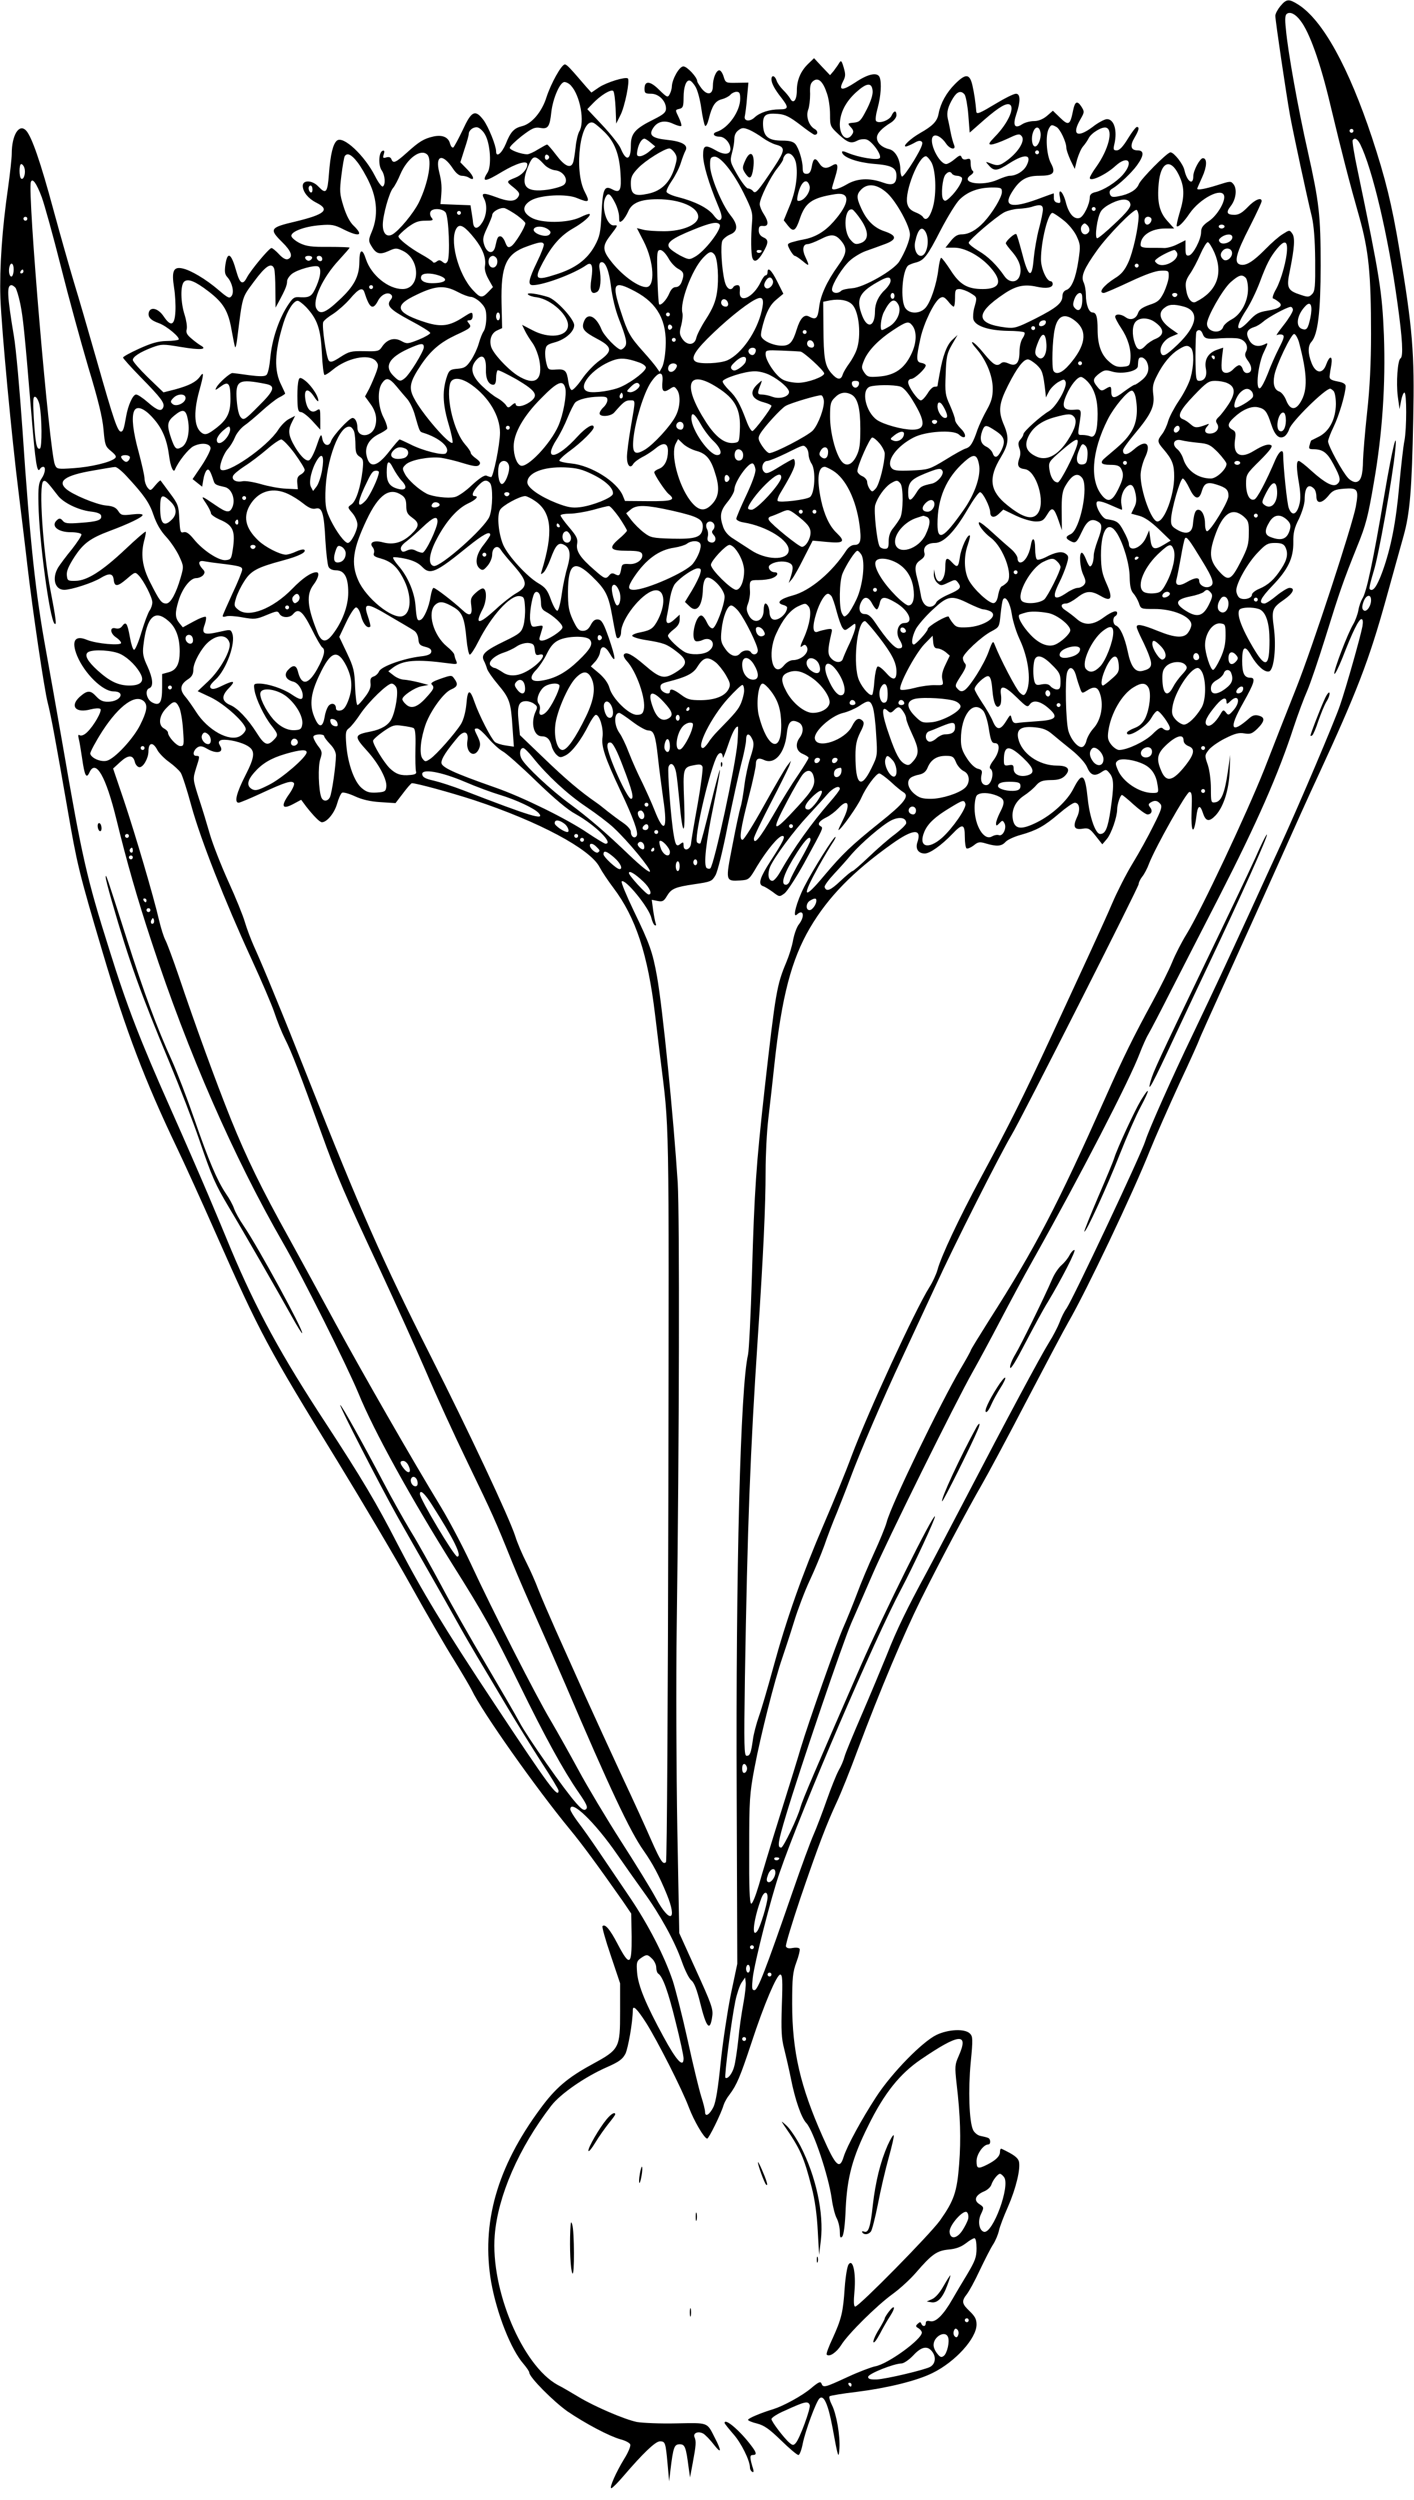 <?xml version="1.0" standalone="no"?>
<!DOCTYPE svg PUBLIC "-//W3C//DTD SVG 20010904//EN"
 "http://www.w3.org/TR/2001/REC-SVG-20010904/DTD/svg10.dtd">
<svg version="1.0" xmlns="http://www.w3.org/2000/svg"
 width="724pt" height="1280pt" viewBox="0 0 724 1280"
 preserveAspectRatio="xMidYMid meet">
<g transform="translate(0,1280) scale(0.1,-0.1)"
fill="#000000" stroke="none">
<path d="M6556 12769 c-14 -17 -26 -39 -26 -50 0 -25 55 -396 75 -509 18 -97
88 -423 112 -520 10 -44 16 -115 17 -222 1 -136 -1 -160 -16 -174 -15 -16 -22
-16 -57 -4 -69 22 -75 36 -57 122 24 119 28 172 12 193 -13 18 -14 18 -47 -3
-19 -11 -59 -46 -89 -77 -64 -65 -102 -89 -132 -79 -31 10 -19 57 52 195 33
65 60 123 60 129 0 22 -35 8 -71 -30 -28 -29 -46 -40 -68 -40 -39 0 -45 12
-20 44 27 34 34 86 16 111 -15 19 -15 19 -84 -3 -64 -20 -103 -27 -103 -18 0
2 12 29 26 60 24 53 26 96 3 96 -15 0 -49 -63 -49 -92 0 -50 -32 -28 -45 29
-6 32 -54 93 -72 93 -17 0 -152 -137 -162 -163 -11 -29 -49 -52 -104 -62 -30
-6 -38 -4 -44 11 -4 12 -1 21 12 28 34 20 98 80 127 120 36 50 37 76 3 76 -35
0 -41 23 -16 65 23 39 26 55 12 55 -5 0 -26 -27 -46 -60 -25 -41 -43 -60 -57
-60 -17 0 -19 4 -12 33 16 69 -2 127 -38 127 -12 0 -46 -18 -75 -41 -78 -58
-107 -39 -61 40 21 37 21 39 5 65 -21 32 -33 27 -42 -17 -16 -80 -23 -83 -71
-36 l-33 32 -31 -27 c-21 -17 -43 -26 -66 -26 -19 0 -46 -7 -60 -16 -39 -26
-50 -6 -30 52 22 65 21 104 -2 104 -11 0 -56 -22 -102 -50 -83 -50 -99 -57
-101 -42 -5 55 -11 95 -20 135 -14 60 -34 62 -89 7 -44 -44 -74 -98 -84 -151
-7 -40 -29 -63 -96 -101 -47 -27 -91 -68 -72 -68 6 0 24 8 41 17 22 13 33 15
41 7 8 -8 -4 -35 -41 -97 -29 -47 -56 -84 -61 -81 -4 3 -8 19 -8 35 0 51 -25
98 -57 105 -38 9 -63 32 -63 59 0 22 24 48 73 78 15 10 27 26 27 37 0 26 -13
25 -25 -2 -11 -24 -64 -43 -79 -28 -5 5 -2 32 8 68 16 59 21 128 10 156 -11
28 -59 18 -123 -25 -68 -45 -89 -44 -65 3 14 27 14 37 4 72 -11 37 -14 39 -24
22 -6 -10 -19 -28 -28 -40 l-18 -21 -41 43 -41 44 -29 -28 c-39 -37 -59 -84
-59 -137 0 -50 -18 -72 -34 -42 -6 11 -23 31 -37 45 -14 14 -29 35 -33 48 -8
25 -26 30 -26 6 0 -20 16 -51 51 -95 38 -49 37 -59 -9 -59 -52 0 -101 -16
-128 -41 -26 -25 -58 -19 -50 8 2 10 8 52 11 94 l7 76 -58 -1 c-58 -1 -59 -1
-69 32 -5 17 -15 32 -22 32 -16 0 -33 -41 -33 -81 0 -43 -27 -50 -57 -13 -12
16 -23 33 -23 38 0 20 -52 76 -71 76 -21 0 -58 -66 -59 -103 0 -10 -5 -28 -11
-39 -10 -19 -13 -18 -54 22 -47 47 -75 48 -75 5 0 -22 4 -25 34 -25 39 0 76
-37 76 -76 0 -19 -12 -30 -62 -55 -97 -48 -118 -72 -118 -135 0 -76 -24 -82
-52 -14 -8 19 -50 72 -93 118 l-78 83 29 30 c39 41 93 74 104 63 5 -5 10 -45
12 -88 l3 -79 22 44 c22 43 49 176 38 187 -11 11 -111 -20 -149 -46 l-38 -26
-27 30 c-84 98 -99 114 -109 114 -17 0 -71 -97 -94 -168 -23 -74 -75 -136
-125 -148 -41 -10 -59 -29 -83 -90 -21 -50 -50 -73 -50 -39 0 30 -40 128 -65
161 -42 55 -61 46 -105 -50 -22 -46 -44 -87 -49 -91 -6 -3 -13 6 -17 20 -8 33
-40 46 -85 36 -49 -11 -73 -26 -135 -82 -58 -52 -71 -58 -80 -34 -4 10 -13 13
-26 9 -17 -5 -19 -3 -13 16 5 16 3 21 -6 18 -20 -7 -23 -74 -5 -100 18 -25 21
-74 6 -83 -5 -3 -23 20 -39 52 -54 107 -164 210 -196 183 -20 -17 -33 -69 -41
-172 -7 -96 -15 -104 -54 -63 -31 33 -80 35 -80 3 1 -31 28 -65 70 -86 72 -36
44 -60 -110 -97 -128 -30 -133 -38 -65 -105 47 -46 57 -76 29 -87 -10 -4 -27
5 -46 26 -16 17 -33 31 -38 31 -12 0 -106 -113 -126 -151 -21 -41 -36 -32 -54
32 -26 93 -45 105 -56 34 -5 -36 -3 -50 10 -64 25 -28 36 -77 22 -96 -11 -15
-18 -12 -67 30 -64 55 -144 103 -187 111 -44 9 -54 -15 -41 -98 6 -36 9 -92 7
-124 -4 -71 -23 -79 -60 -24 -26 39 -64 51 -75 24 -9 -25 7 -44 51 -59 39 -14
111 -74 100 -84 -3 -3 -31 -7 -62 -7 -43 -1 -77 -11 -139 -39 -46 -21 -83 -41
-83 -46 0 -4 41 -50 91 -101 105 -107 123 -132 115 -153 -9 -24 -30 -18 -79
25 -25 22 -52 40 -60 40 -17 0 -42 -56 -52 -116 -10 -59 -15 -74 -26 -74 -17
0 -38 63 -121 355 -44 154 -97 337 -119 408 -21 70 -68 235 -104 367 -67 249
-112 379 -141 411 -36 39 -74 -22 -74 -119 0 -23 -9 -102 -19 -175 -30 -206
-44 -409 -39 -562 6 -164 58 -715 93 -995 13 -107 34 -276 45 -375 28 -239 86
-631 104 -702 18 -71 41 -197 101 -542 50 -289 58 -324 181 -739 118 -399 216
-656 379 -997 37 -77 128 -277 202 -445 225 -509 262 -577 620 -1160 126 -206
296 -493 376 -637 80 -144 179 -315 220 -380 40 -65 82 -136 93 -158 51 -108
329 -502 503 -713 61 -74 137 -177 271 -368 l42 -62 2 -118 c1 -148 -10 -155
-71 -39 -40 77 -65 106 -78 93 -4 -3 15 -71 42 -150 l48 -143 0 -145 c0 -188
-3 -193 -144 -270 -125 -68 -187 -121 -264 -226 -223 -301 -304 -589 -252
-890 29 -161 101 -344 165 -417 16 -19 30 -39 30 -45 0 -24 125 -149 196 -199
93 -63 214 -127 272 -143 24 -6 46 -18 49 -26 3 -8 -10 -40 -30 -72 -43 -70
-79 -152 -67 -152 5 0 33 28 62 62 102 119 164 178 187 178 27 0 29 -6 39
-115 l8 -90 7 60 c14 114 19 130 47 130 27 0 32 -13 46 -120 l7 -50 14 75 c17
91 18 110 9 131 -9 21 18 33 44 19 11 -6 36 -32 56 -58 38 -49 40 -33 3 38
-40 79 -31 75 -196 72 -81 -2 -172 2 -202 7 -63 13 -217 79 -298 128 -32 19
-80 48 -108 62 -180 99 -344 487 -322 766 16 201 123 447 289 663 48 62 174
149 286 198 61 27 79 40 94 68 14 28 38 165 38 224 0 28 21 8 68 -65 58 -92
184 -340 219 -433 26 -69 79 -160 94 -160 8 0 71 127 84 172 4 13 17 37 30 53
38 51 55 92 112 264 64 196 130 351 148 351 11 0 13 -30 8 -157 -4 -130 -2
-169 12 -223 9 -36 25 -105 35 -155 21 -106 53 -199 79 -226 36 -39 114 -272
130 -390 5 -37 16 -80 25 -97 9 -17 16 -48 16 -69 0 -29 3 -34 12 -25 8 8 15
61 18 145 8 161 35 261 115 422 82 167 162 267 271 341 195 133 246 138 193
18 -20 -45 -21 -54 -11 -144 19 -163 23 -280 13 -410 -11 -143 -26 -187 -98
-289 -49 -69 -415 -441 -434 -441 -8 0 -9 24 -4 79 8 94 -8 168 -30 137 -7 -9
-16 -63 -20 -119 -8 -126 -17 -161 -62 -260 -20 -42 -34 -80 -30 -83 13 -14
50 11 74 49 35 57 183 203 263 261 36 26 90 75 120 110 82 95 107 112 167 118
36 3 63 13 87 31 19 15 39 27 45 27 7 0 11 -22 11 -52 0 -45 -7 -64 -48 -133
-27 -44 -61 -102 -76 -128 -45 -79 -85 -119 -113 -112 -16 4 -23 1 -23 -10 0
-18 -16 -20 -23 -2 -4 9 -7 9 -18 -1 -12 -11 -11 -15 4 -23 9 -6 17 -16 17
-22 0 -35 -175 -162 -239 -173 -20 -4 -84 -28 -142 -55 -117 -54 -124 -56
-133 -33 -5 12 -15 8 -53 -24 -46 -39 -142 -91 -193 -107 -63 -19 -130 -47
-130 -55 0 -4 21 -13 47 -19 37 -10 62 -28 123 -87 42 -41 81 -74 88 -74 6 0
16 26 22 58 14 68 67 211 85 231 22 23 45 -28 67 -146 29 -159 32 -167 36
-109 4 65 -15 176 -39 223 -10 20 -16 40 -11 44 4 3 66 14 137 22 159 20 310
57 390 97 116 57 225 177 225 248 0 27 -8 42 -35 68 -40 38 -43 51 -15 87 12
15 42 70 67 124 26 54 56 114 69 133 12 19 25 51 29 70 4 19 25 74 46 121 41
94 65 194 56 232 -6 20 -26 35 -89 65 -5 2 -8 -5 -8 -16 0 -22 -21 -43 -67
-66 -46 -23 -53 -20 -53 19 0 35 35 85 60 85 14 0 13 30 -2 34 -7 3 -25 7 -39
10 -14 3 -31 17 -37 31 -20 43 -25 205 -12 344 12 121 11 134 -4 149 -26 26
-110 22 -171 -7 -74 -36 -229 -195 -308 -316 -75 -115 -150 -253 -167 -307
-21 -69 -40 -51 -107 100 -116 260 -157 440 -157 682 0 134 3 163 22 214 12
32 19 63 16 68 -4 6 -20 7 -36 4 -19 -4 -30 -1 -34 8 -3 7 31 119 74 247 89
261 133 377 186 491 20 42 70 166 110 275 114 304 236 592 321 763 98 197 243
469 310 585 29 50 133 243 230 430 98 187 194 369 215 405 93 161 330 659 418
880 28 69 96 223 151 343 56 119 101 220 101 223 0 3 68 154 151 337 83 183
204 451 269 597 65 146 150 335 190 420 198 429 259 587 346 900 36 129 76
275 90 324 33 117 43 237 50 601 7 338 -3 460 -71 868 -39 233 -71 362 -140
572 -120 361 -252 601 -377 681 -49 31 -61 30 -92 -7z m102 -74 c46 -58 102
-214 152 -425 63 -263 99 -402 151 -585 47 -169 59 -287 59 -595 0 -146 -6
-274 -20 -400 -11 -102 -20 -212 -21 -245 -1 -80 -11 -109 -35 -113 -11 -2
-29 7 -41 20 -29 30 -103 166 -103 188 0 9 13 43 29 76 27 55 61 170 61 207 0
11 -13 19 -42 24 -35 7 -42 13 -40 29 1 10 5 36 9 57 7 47 -9 48 -26 2 -18
-51 -53 -49 -75 5 -20 51 -20 89 -1 110 33 37 47 155 47 390 0 258 -7 322 -67
590 -48 212 -101 507 -111 621 -6 54 -4 73 6 79 17 11 43 -2 68 -35z m-2424
-373 c9 -25 16 -73 16 -108 0 -60 1 -62 45 -103 47 -43 63 -48 97 -30 11 6 31
8 44 5 29 -8 82 -82 68 -96 -12 -12 -107 4 -160 26 -28 12 -35 12 -32 2 8 -25
79 -50 162 -57 92 -7 116 -20 116 -61 0 -43 -20 -53 -71 -34 -68 24 -131 21
-183 -10 -43 -25 -76 -33 -76 -19 0 3 8 30 17 59 18 58 13 75 -17 56 -30 -18
-48 -15 -66 13 -20 31 -30 26 -38 -20 -5 -26 -12 -35 -26 -35 -15 0 -20 7 -20
28 0 39 -20 104 -38 125 -11 12 -30 17 -67 17 -70 0 -95 20 -98 78 -2 53 12
64 75 59 38 -3 60 -14 114 -55 37 -29 70 -52 75 -52 18 0 18 20 1 29 -30 16
-47 65 -34 99 6 15 10 51 10 81 -2 42 2 56 17 67 25 19 49 -3 69 -64z m-672
32 c10 -17 23 -66 29 -110 6 -43 15 -83 19 -88 5 -5 13 11 19 35 17 68 33 92
67 101 17 4 37 15 44 23 7 8 21 15 31 15 15 0 19 -7 19 -35 0 -65 -61 -151
-120 -170 -26 -8 -16 -25 15 -25 26 0 55 -33 55 -63 0 -28 -30 -32 -71 -9 -58
33 -69 30 -69 -23 0 -46 29 -144 75 -254 20 -47 24 -66 15 -75 -8 -8 -18 -2
-37 23 -28 36 -95 70 -182 92 -29 7 -55 19 -58 26 -3 6 10 33 28 59 17 25 38
66 45 90 7 23 18 52 24 63 15 28 -17 47 -95 55 -76 8 -95 24 -71 60 22 35 60
43 103 22 20 -9 38 -14 41 -11 3 3 -2 21 -11 40 -21 44 -21 42 3 48 17 4 20
14 20 57 0 56 14 94 33 87 7 -2 20 -17 29 -33z m-638 7 c47 -51 71 -187 42
-234 -7 -12 -16 -49 -19 -83 -4 -33 -9 -68 -13 -77 -12 -32 -43 -18 -85 38
-23 30 -44 55 -48 55 -3 0 -24 -12 -46 -25 -22 -14 -47 -25 -55 -25 -32 0 -90
22 -90 33 0 7 28 34 62 61 54 41 67 46 95 41 39 -7 48 6 56 82 8 69 44 153 67
153 9 0 25 -8 34 -19z m1544 -26 c2 -19 -9 -54 -30 -95 -30 -58 -36 -65 -66
-68 -33 -3 -33 -4 -16 -23 14 -15 16 -24 8 -36 -26 -42 -64 -12 -64 50 1 59
29 115 84 165 54 49 80 51 84 7z m471 -19 c6 -8 15 -55 19 -104 l7 -91 75 66
c75 65 114 88 131 77 26 -16 -11 -96 -74 -161 -34 -35 -38 -43 -22 -43 11 0
48 13 82 29 55 26 63 28 74 14 19 -22 -14 -78 -70 -121 -43 -32 -52 -34 -96
-16 -20 7 -20 7 -1 -14 26 -30 43 -28 106 13 79 50 116 45 86 -13 -15 -29 -53
-52 -85 -52 -11 0 -38 -9 -62 -20 -81 -36 -196 -17 -139 23 13 9 17 17 11 22
-6 3 -11 20 -11 36 0 26 -3 29 -20 24 -13 -4 -22 -1 -26 9 -5 14 -11 12 -36
-9 -16 -14 -36 -25 -43 -25 -37 0 -93 116 -67 142 13 13 44 -4 66 -37 19 -29
53 -36 41 -7 -4 9 -12 37 -17 62 -5 25 -11 57 -15 72 -7 34 1 63 27 106 21 34
41 40 59 18z m-1843 -193 c51 -50 75 -113 81 -209 6 -90 -2 -105 -43 -83 -40
21 -48 1 -54 -124 -5 -99 -9 -118 -35 -166 -39 -70 -99 -115 -198 -146 -105
-34 -114 -26 -67 62 47 88 92 138 155 174 51 29 92 65 84 73 -3 3 -25 -5 -49
-17 -64 -30 -200 -31 -250 -1 -47 27 -47 61 -1 88 48 28 181 35 235 12 63 -26
68 -22 40 32 -58 111 -21 388 47 352 10 -6 35 -27 55 -47z m2313 27 c19 -10
51 -77 51 -108 0 -9 10 -37 21 -62 l22 -45 12 48 c8 27 21 57 31 68 9 10 22
29 28 41 14 28 71 62 91 54 36 -13 10 -113 -51 -199 -19 -26 -34 -52 -34 -58
0 -22 82 16 131 61 65 59 96 22 38 -45 -35 -39 -98 -79 -141 -89 -19 -4 -28
-13 -28 -26 0 -35 -31 -99 -52 -106 -29 -9 -56 22 -71 81 -14 55 -41 78 -30
25 5 -28 3 -32 -13 -28 -12 2 -19 12 -18 26 0 12 0 22 -1 22 -1 0 -38 -13 -83
-30 -132 -48 -176 -37 -132 34 39 64 74 86 140 86 75 0 88 14 60 66 -22 43
-28 141 -10 175 12 22 15 22 39 9z m-2926 -38 c28 -47 35 -163 13 -196 -32
-50 -13 -49 74 4 74 44 130 61 130 38 0 -24 -28 -55 -62 -68 -47 -19 -47 -19
-8 -50 29 -24 33 -32 24 -47 -16 -27 -49 -27 -115 -2 -65 24 -77 22 -60 -9 17
-32 13 -84 -9 -120 -23 -37 -44 -38 -48 -1 -1 13 -5 38 -8 56 l-5 32 -77 3
-77 3 3 30 c5 55 4 80 -9 133 -22 88 17 99 70 19 15 -23 32 -37 45 -37 12 0
28 -4 36 -9 32 -21 29 4 -6 40 l-37 38 21 66 c12 36 22 71 22 78 0 20 23 38
44 35 11 -2 29 -18 39 -36z m1421 -17 c19 -14 51 -31 70 -36 48 -13 46 -29
-10 -114 -83 -125 -96 -140 -108 -124 -6 8 -18 14 -26 14 -8 0 -32 31 -54 69
-38 66 -39 71 -28 113 7 24 12 56 12 73 0 18 8 34 22 44 18 13 25 13 55 1 18
-8 48 -26 67 -40z m1424 22 c3 -28 -13 -67 -28 -67 -16 0 -22 44 -10 74 12 33
34 30 38 -7z m1602 13 c0 -5 -4 -10 -10 -10 -5 0 -10 5 -10 10 0 6 5 10 10 10
6 0 10 -4 10 -10z m-3599 -60 l24 -20 -30 -25 c-16 -14 -38 -25 -49 -25 -15 0
-17 5 -12 32 6 32 22 58 36 58 4 0 18 -9 31 -20z m3633 -7 c62 -124 144 -469
191 -813 26 -185 31 -275 16 -285 -15 -9 -23 -125 -14 -195 l9 -65 8 43 c4 23
12 42 17 42 12 0 12 -183 0 -247 -6 -28 -17 -128 -26 -223 -17 -195 -43 -326
-87 -448 -28 -76 -49 -105 -65 -88 -4 3 6 43 20 89 25 76 98 485 111 622 12
119 -14 15 -54 -219 -61 -359 -93 -509 -115 -542 -7 -12 -17 -39 -20 -60 -4
-21 -16 -53 -26 -70 -29 -48 -100 -235 -97 -253 2 -9 21 29 43 84 49 127 82
195 96 195 7 0 9 -13 5 -37 -10 -53 -81 -305 -115 -405 -29 -85 -212 -515
-303 -713 -28 -60 -99 -216 -158 -345 -138 -300 -165 -358 -293 -627 -102
-211 -226 -490 -242 -543 -20 -67 -372 -813 -404 -859 -12 -16 -28 -49 -36
-72 -9 -23 -33 -70 -54 -103 -44 -71 -218 -396 -421 -786 -79 -151 -171 -327
-205 -390 -101 -186 -155 -297 -205 -425 -27 -66 -84 -203 -128 -305 -44 -102
-84 -198 -88 -215 -4 -16 -17 -48 -30 -70 -12 -22 -40 -92 -62 -155 -22 -63
-52 -141 -66 -173 -14 -31 -64 -166 -110 -300 -138 -399 -176 -497 -193 -497
-13 0 -14 10 -9 61 9 81 95 418 139 544 111 322 487 1197 622 1450 59 111 178
366 172 371 -10 11 -261 -494 -380 -766 -233 -534 -298 -686 -308 -722 -14
-54 -88 -208 -99 -208 -21 0 -17 27 25 167 74 246 290 882 334 983 23 52 72
165 109 250 75 174 425 881 512 1035 31 55 94 172 140 260 46 88 122 230 170
315 244 435 495 922 545 1055 15 39 35 84 45 100 10 17 63 118 117 225 55 107
165 323 246 480 196 383 304 630 382 870 21 63 51 144 67 180 16 36 58 160 94
275 74 239 92 290 163 467 45 110 56 154 86 330 43 247 60 500 51 751 -9 223
-21 299 -135 846 -17 79 -28 148 -25 153 10 15 23 8 38 -19z m-3509 -46 c13
-21 13 -29 0 -73 -23 -77 -68 -122 -137 -136 -70 -15 -88 -4 -88 54 0 31 7 46
38 78 36 38 134 99 159 100 7 0 19 -10 28 -23z m1865 3 c0 -5 -4 -10 -10 -10
-5 0 -10 5 -10 10 0 6 5 10 10 10 6 0 10 -4 10 -10z m-3132 -12 c26 -26 5
-145 -43 -244 -27 -55 -103 -147 -137 -165 -28 -15 -48 6 -48 50 0 48 33 167
53 189 8 9 25 41 37 70 35 82 105 133 138 100z m1888 -44 c11 -60 -2 -146 -34
-221 l-29 -71 22 -28 c27 -34 39 -27 60 35 28 84 62 108 182 127 79 12 75 -46
-9 -141 -45 -51 -94 -80 -153 -91 -22 -4 -50 -11 -63 -15 -22 -8 -22 -10 -7
-39 9 -16 20 -30 24 -30 5 0 23 -12 40 -26 36 -30 37 -28 15 20 -18 37 -13 66
11 66 9 0 38 11 66 25 56 29 78 27 109 -12 29 -37 25 -63 -19 -124 -58 -81
-90 -152 -97 -213 -7 -58 -16 -66 -53 -46 -23 12 -44 -10 -61 -65 -21 -68 -36
-85 -76 -85 -46 0 -101 26 -107 50 -3 10 6 49 18 87 17 50 33 76 59 98 l37 31
-31 62 c-30 60 -50 78 -50 47 0 -8 -4 -15 -10 -15 -5 0 -16 -15 -25 -34 -38
-80 -113 -114 -107 -48 2 23 -1 32 -12 32 -8 0 -18 -4 -21 -10 -13 -22 -35 -8
-44 28 -16 64 -23 189 -12 210 6 11 24 25 41 32 39 16 40 49 0 98 -44 55 -103
199 -104 252 -1 39 2 45 20 48 31 4 96 -75 152 -187 41 -83 47 -100 43 -145
-7 -80 -6 -169 2 -188 9 -25 30 -13 55 31 28 49 28 64 0 76 -15 7 -23 19 -23
35 0 20 5 25 23 23 28 -3 29 21 2 62 -11 17 -20 39 -20 50 0 29 55 140 90 183
16 20 30 41 30 47 0 6 5 16 12 23 18 18 46 -4 54 -44z m-2247 7 c17 -21 46
-70 63 -108 39 -83 44 -170 13 -246 -18 -43 -19 -50 -5 -74 25 -43 43 -49 88
-29 37 17 42 17 74 2 92 -44 91 -196 -1 -196 -73 0 -160 71 -187 152 -19 60
-34 53 -34 -15 -1 -73 -27 -123 -104 -194 -70 -66 -98 -76 -116 -43 -22 41 32
159 115 248 30 33 55 61 55 64 0 2 -48 4 -107 4 -88 -1 -115 3 -148 19 -22 11
-41 27 -43 36 -4 23 68 50 148 56 57 5 73 2 118 -21 82 -41 106 -33 52 19 -19
18 -37 53 -51 98 -20 64 -21 78 -11 159 6 49 14 93 17 98 12 19 34 10 64 -29z
m983 24 c0 -5 -5 -11 -11 -13 -6 -2 -11 4 -11 13 0 9 5 15 11 13 6 -2 11 -8
11 -13z m-24 -39 c13 -14 37 -26 55 -28 42 -4 70 -49 46 -73 -9 -9 -46 -20
-83 -26 -114 -16 -142 15 -105 111 27 68 37 70 87 16z m1978 18 c26 -38 31
-166 10 -237 -16 -54 -36 -72 -51 -47 -4 6 -21 17 -40 24 -24 10 -35 23 -40
45 -13 61 58 241 96 241 5 0 16 -12 25 -26z m-4641 -34 c8 -25 -3 -62 -16 -55
-12 8 -12 75 0 75 5 0 13 -9 16 -20z m5909 -32 c31 -62 33 -110 6 -197 -11
-36 -17 -67 -15 -69 7 -8 35 19 66 65 54 78 167 136 177 90 6 -30 -36 -101
-78 -129 -31 -21 -40 -34 -40 -56 0 -38 -41 -116 -62 -120 -15 -3 -18 4 -18
37 l0 41 -40 -20 c-23 -12 -53 -20 -68 -20 -15 1 -48 1 -74 1 -36 0 -48 4 -48
15 0 48 54 84 126 84 l46 0 -35 39 c-41 45 -53 98 -44 193 10 108 59 130 101
46z m-1159 2 c3 -5 15 -10 25 -10 10 0 22 -5 25 -10 8 -13 -25 -67 -60 -100
-22 -21 -28 -22 -36 -10 -12 18 -4 107 12 126 14 16 25 18 34 4z m-4661 -120
c14 -39 58 -197 97 -352 39 -156 103 -389 141 -518 51 -168 73 -259 78 -319 7
-79 9 -87 39 -111 25 -21 29 -29 19 -37 -25 -21 -124 -44 -210 -50 -85 -6 -87
-5 -97 18 -28 66 -141 1395 -123 1447 8 23 29 -6 56 -78z m3931 59 c8 -25 -22
-72 -50 -77 -14 -3 -16 1 -10 30 15 67 46 92 60 47z m-2545 -20 c0 -11 -4 -17
-10 -14 -5 3 -10 13 -10 21 0 8 5 14 10 14 6 0 10 -9 10 -21z m2944 -19 c47
-44 116 -170 115 -211 0 -27 -24 -88 -54 -137 -28 -46 -184 -135 -243 -138
-25 -2 -49 -7 -55 -13 -17 -17 -47 -13 -47 7 0 27 55 116 93 149 19 17 54 38
78 47 24 8 66 24 94 34 68 24 70 45 6 67 -55 18 -93 55 -122 120 -24 52 -24
70 1 95 34 34 83 27 134 -20z m586 7 c0 -27 -49 -108 -93 -155 -39 -41 -77
-62 -114 -62 -20 0 -36 -10 -55 -34 l-27 -34 43 0 c55 1 135 -42 187 -101 64
-72 50 -111 -39 -111 -79 0 -118 23 -165 97 -23 35 -44 63 -48 63 -4 0 -10
-26 -14 -57 -9 -78 -40 -171 -67 -200 -29 -31 -81 -31 -102 -1 -28 39 -16 199
16 220 7 4 24 11 38 14 41 11 58 32 126 165 36 69 80 141 98 158 41 40 95 60
164 61 48 0 52 -2 52 -23z m-1980 -57 c11 -22 20 -53 20 -71 0 -28 2 -30 17
-18 9 8 22 29 30 47 18 43 63 62 150 62 115 0 208 -40 208 -90 0 -40 -80 -74
-175 -74 -41 0 -89 3 -107 8 l-32 8 35 -68 c53 -104 60 -234 13 -234 -40 0
-117 55 -173 123 -52 64 -54 85 -12 140 41 54 42 55 19 53 -37 -3 -67 100 -42
145 13 25 24 18 49 -31z m2638 -6 c2 -15 -19 -42 -78 -97 -45 -43 -86 -77 -92
-77 -15 0 0 109 19 138 18 29 89 63 123 60 17 -2 26 -10 28 -24z m-448 -26 c0
-13 -9 -57 -20 -98 -11 -41 -23 -110 -27 -152 -9 -112 -28 -101 -63 38 -11 41
-22 79 -26 85 -5 9 -54 -34 -54 -47 0 -3 15 -24 34 -45 38 -45 50 -87 36 -124
-13 -34 -53 -34 -77 1 -40 58 -84 101 -132 129 -28 17 -51 35 -51 42 0 14 137
131 182 156 18 9 51 17 73 18 22 1 51 5 65 9 45 15 60 12 60 -12z m-2692 -31
c23 -17 42 -35 42 -40 0 -19 -55 -109 -73 -118 -15 -9 -20 -5 -30 20 -6 17
-17 31 -25 31 -13 0 -16 -6 -26 -52 -9 -41 -41 -37 -56 6 -10 30 -8 42 14 89
14 30 26 59 26 65 0 19 43 42 65 36 11 -4 39 -20 63 -37z m2962 33 c0 -5 -4
-10 -10 -10 -5 0 -10 5 -10 10 0 6 5 10 10 10 6 0 10 -4 10 -10z m-3329 -17
c17 -19 25 -230 10 -252 -8 -12 -12 -12 -25 -2 -12 10 -19 11 -30 2 -9 -7 -17
-8 -20 -2 -3 5 -30 23 -59 39 -59 33 -117 79 -117 92 0 5 21 25 46 45 38 28
56 35 92 35 38 0 43 2 32 15 -7 8 -10 22 -6 30 7 20 60 19 77 -2z m2127 -38
c42 -62 41 -105 -2 -120 -25 -8 -31 -6 -52 18 -39 45 -30 167 11 154 5 -2 25
-25 43 -52z m1422 17 c-1 -58 -29 -184 -53 -236 -19 -41 -36 -61 -69 -81 -58
-37 -87 -75 -56 -75 6 0 66 26 132 57 81 38 134 57 161 57 39 1 40 0 39 -32
-1 -18 -13 -54 -25 -80 -21 -41 -31 -49 -74 -63 -36 -13 -52 -24 -58 -42 -10
-30 -39 -40 -64 -21 -23 17 -53 18 -53 2 0 -7 14 -33 30 -57 35 -52 52 -108
48 -159 -3 -35 -5 -37 -40 -40 -28 -2 -43 3 -70 27 -40 35 -58 86 -58 164 0
65 -7 87 -26 87 -19 0 -34 41 -34 90 0 22 -5 51 -12 65 -14 31 2 69 69 163 57
80 190 215 203 207 5 -3 10 -18 10 -33z m-3470 18 c0 -5 -4 -10 -10 -10 -5 0
-10 5 -10 10 0 6 5 10 10 10 6 0 10 -4 10 -10z m3082 -35 c27 -20 55 -54 69
-81 21 -45 22 -52 11 -126 -13 -90 -35 -145 -63 -153 -11 -4 -19 -16 -19 -30
0 -36 -28 -60 -138 -116 -94 -47 -107 -51 -151 -46 -157 19 -160 72 -11 172
62 42 105 51 168 37 49 -11 82 -6 82 14 0 8 -5 14 -10 14 -21 0 -50 65 -50
112 0 91 36 238 59 238 4 0 29 -16 53 -35z m-5302 5 c0 -5 -4 -10 -10 -10 -5
0 -10 5 -10 10 0 6 5 10 10 10 6 0 10 -4 10 -10z m5753 4 c9 -10 -4 -34 -19
-34 -8 0 -14 9 -14 20 0 19 19 27 33 14z m-2208 -34 c13 -21 -78 -140 -129
-166 -26 -15 -31 -14 -74 8 -24 13 -50 31 -56 41 -15 24 15 47 124 91 88 36
124 43 135 26z m1892 -34 c-4 -9 -13 -16 -21 -16 -19 0 -29 30 -15 47 11 12
14 12 27 -1 8 -8 12 -22 9 -30z m-3147 -37 c43 -54 60 -102 53 -142 -3 -16 4
-41 18 -66 l23 -41 -24 -25 c-31 -32 -40 -32 -77 8 -79 82 -126 270 -82 323
16 19 41 3 89 -57z m3840 61 c0 -5 -7 -10 -15 -10 -8 0 -15 5 -15 10 0 6 7 10
15 10 8 0 15 -4 15 -10z m-3464 -14 c15 -11 16 -17 7 -27 -19 -19 -92 8 -79
30 10 15 48 14 72 -3z m1934 -15 c22 -42 6 -121 -25 -121 -22 0 -37 37 -29 73
14 65 34 84 54 48z m1570 -26 c0 -23 -47 -42 -63 -26 -9 10 -8 15 7 27 26 18
56 18 56 -1z m-3526 -34 c4 -5 -12 -47 -34 -92 -44 -91 -49 -119 -22 -119 55
0 211 58 275 103 27 19 35 -5 25 -70 -10 -63 0 -85 30 -67 17 11 22 64 11 123
-2 13 1 26 8 28 22 8 42 -42 52 -128 6 -50 22 -116 39 -160 39 -99 45 -128 31
-145 -6 -8 -15 -14 -20 -14 -18 0 -87 71 -99 103 -28 69 -72 89 -90 41 -14
-36 -2 -52 66 -88 80 -42 82 -63 14 -112 -28 -20 -69 -63 -91 -96 -22 -32 -46
-57 -52 -55 -7 2 -14 21 -17 43 -8 57 -16 65 -62 62 -39 -3 -42 -1 -50 31 -5
18 -8 47 -6 64 3 28 8 33 48 44 55 15 100 55 100 88 0 31 -92 131 -133 144
-55 17 -110 25 -104 14 4 -6 24 -13 45 -15 76 -11 168 -96 160 -150 -7 -53
-98 -63 -181 -19 l-54 28 15 -31 c8 -17 26 -45 39 -63 13 -18 28 -56 34 -85
21 -106 -22 -137 -112 -80 -52 34 -127 115 -135 149 -9 36 3 68 31 81 l26 12
-3 127 c-4 195 23 254 132 292 64 23 77 24 84 12z m3434 -44 c47 -109 12 -200
-96 -253 -21 -10 -43 19 -49 65 -5 33 -1 48 20 79 14 20 38 65 53 100 15 34
32 62 38 62 6 0 21 -24 34 -53z m372 21 c0 -53 -29 -159 -56 -208 -14 -24 -21
-46 -16 -48 5 -1 18 -9 28 -17 27 -20 7 -36 -58 -46 -44 -7 -59 -16 -90 -49
-68 -73 -79 -43 -18 51 22 33 53 98 70 143 35 94 53 129 89 173 34 41 51 42
51 1z m-282 -19 c5 -25 -27 -52 -44 -38 -17 14 -18 31 -2 47 16 16 42 11 46
-9z m-2886 -30 c12 -23 35 -47 50 -55 30 -16 33 -28 18 -68 -6 -16 -17 -26
-30 -26 -13 0 -24 -11 -33 -32 -14 -34 -44 -65 -52 -56 -3 3 -7 66 -9 142 -3
125 -2 136 15 136 10 0 27 -17 41 -41z m478 37 c0 -11 -19 -15 -25 -6 -3 5 1
10 9 10 9 0 16 -2 16 -4z m2127 -11 c13 -37 -71 -81 -103 -54 -14 12 -14 14 3
27 19 15 73 41 86 42 4 0 10 -7 14 -15z m-2369 -8 c17 -20 24 -127 13 -195 -7
-47 -22 -82 -55 -134 -25 -38 -48 -83 -51 -99 -9 -38 -47 -40 -72 -3 -14 22
-15 32 -5 68 6 24 9 52 6 64 -14 53 48 220 105 281 32 34 43 37 59 18z m-2060
-19 c-3 -7 -11 -13 -18 -13 -7 0 -15 6 -17 13 -3 7 4 12 17 12 13 0 20 -5 18
-12z m52 -4 c0 -17 -22 -14 -28 4 -2 7 3 12 12 12 9 0 16 -7 16 -16z m894 1
c8 -21 -3 -45 -20 -45 -18 0 -28 24 -20 45 3 8 12 15 20 15 7 0 16 -7 20 -15z
m-2474 -54 c0 -17 -4 -32 -9 -36 -11 -6 -19 22 -13 48 7 28 22 20 22 -12z
m5760 19 c0 -5 -4 -10 -10 -10 -5 0 -10 5 -10 10 0 6 5 10 10 10 6 0 10 -4 10
-10z m-4426 -16 c3 -9 6 -57 6 -107 l1 -92 19 35 c30 56 40 80 40 100 0 10 11
27 25 38 28 22 118 47 135 37 16 -10 12 -49 -9 -98 -23 -54 -34 -61 -82 -59
-34 3 -39 -1 -69 -47 -44 -70 -78 -172 -86 -263 -4 -44 -12 -82 -20 -88 -9 -8
-34 -8 -89 -1 -42 6 -80 11 -85 11 -13 0 -69 -50 -81 -72 -10 -18 -8 -18 21 3
40 30 50 17 50 -64 0 -72 -17 -106 -76 -151 -37 -28 -50 -33 -65 -26 -44 24
-51 101 -19 218 24 86 25 104 4 74 -20 -28 -55 -46 -128 -66 l-59 -15 -79 76
c-43 42 -78 82 -78 90 0 16 36 40 99 64 49 18 54 18 150 2 95 -16 136 -13 99
8 -9 5 -31 21 -47 35 -24 20 -30 31 -25 49 3 13 -2 46 -11 74 -20 62 -22 148
-3 168 19 19 57 4 127 -50 75 -58 100 -99 117 -198 8 -45 16 -84 18 -87 3 -2
7 16 10 40 29 229 23 210 87 297 59 80 90 100 103 65z m-1284 -14 c0 -5 -5
-10 -11 -10 -5 0 -7 5 -4 10 3 6 8 10 11 10 2 0 4 -4 4 -10z m2129 -21 c53
-19 33 -39 -38 -39 -40 0 -62 15 -54 36 6 17 48 18 92 3z m4129 -11 c7 -7 12
-33 12 -58 0 -63 -35 -129 -83 -155 -21 -11 -40 -28 -43 -37 -13 -42 -84 -29
-84 14 0 35 80 176 121 213 42 37 58 42 77 23z m-2421 -14 c8 -21 -23 -52 -38
-37 -8 8 -8 17 0 32 14 25 29 27 38 5z m603 -2 c0 -10 -12 -29 -26 -43 -36
-33 -54 -72 -54 -113 0 -77 -37 -92 -64 -26 -34 86 -19 121 74 174 53 31 70
32 70 8z m-4481 -35 c6 -8 17 -45 25 -83 14 -71 21 -133 57 -567 20 -247 29
-302 43 -279 4 7 11 12 17 12 15 0 10 -34 -8 -60 -15 -21 -18 -44 -16 -132 3
-183 57 -586 82 -611 12 -12 8 22 -20 168 -39 200 -62 546 -37 561 11 7 20 -3
74 -73 28 -37 104 -74 167 -82 36 -4 53 -11 55 -22 4 -22 -19 -30 -108 -36
-62 -5 -78 -3 -89 11 -10 12 -17 14 -27 5 -37 -30 0 -64 69 -64 28 0 52 -5 54
-11 2 -5 -20 -39 -48 -75 -29 -35 -60 -77 -71 -94 -33 -55 -18 -115 31 -115
36 0 147 36 187 61 43 26 62 24 66 -8 4 -39 19 -38 67 3 42 36 43 37 61 18 26
-27 70 -113 70 -138 0 -12 -6 -31 -14 -42 -8 -11 -27 -62 -42 -112 -15 -51
-32 -91 -38 -89 -6 2 -15 31 -21 65 -13 72 -20 82 -39 57 -8 -12 -20 -16 -35
-12 -30 8 -28 -26 4 -47 14 -9 25 -22 25 -28 0 -15 -127 -4 -175 16 -62 26
-81 -6 -50 -82 38 -91 131 -182 186 -182 63 0 38 -51 -25 -53 -28 -1 -43 6
-62 26 -31 34 -46 34 -86 -1 -52 -48 -20 -85 56 -64 23 6 45 7 50 2 10 -10
-34 -87 -68 -119 -14 -14 -30 -20 -37 -16 -9 6 -10 1 -6 -17 4 -14 11 -58 17
-98 13 -92 22 -110 38 -75 32 71 84 -19 138 -240 53 -217 106 -403 181 -630
185 -564 420 -1100 673 -1540 99 -172 325 -624 385 -768 79 -194 270 -539 485
-882 157 -249 206 -338 338 -607 129 -264 226 -442 305 -556 40 -58 48 -75 38
-85 -10 -9 -21 -3 -50 30 -59 65 -252 341 -290 413 -19 36 -97 170 -173 299
-77 129 -179 309 -227 400 -49 91 -119 218 -158 281 -38 63 -100 174 -137 245
-109 207 -219 405 -224 401 -5 -5 204 -412 293 -571 34 -60 107 -189 162 -285
55 -96 121 -213 147 -260 26 -47 70 -123 98 -170 28 -47 94 -157 146 -245 52
-88 135 -221 183 -296 49 -75 89 -141 89 -147 0 -44 -52 27 -324 438 -261 393
-379 589 -501 825 -107 209 -186 341 -365 615 -229 349 -357 583 -488 895 -27
66 -79 190 -115 275 -36 85 -122 283 -192 440 -155 348 -225 527 -316 820
-115 364 -139 471 -238 1046 -28 160 -66 376 -85 480 -54 294 -82 554 -121
1134 -14 201 -33 417 -44 480 -35 210 -37 260 -12 260 5 0 13 -6 20 -13z
m1831 3 c0 -5 -4 -10 -10 -10 -5 0 -10 5 -10 10 0 6 5 10 10 10 6 0 10 -4 10
-10z m1342 -22 c115 -61 164 -151 156 -287 -2 -42 -10 -87 -18 -101 l-13 -24
-16 23 c-9 13 -39 49 -67 80 -68 76 -80 97 -114 202 -50 151 -39 166 72 107z
m-908 -3 c26 -14 56 -25 67 -25 11 0 34 -13 50 -29 24 -25 29 -38 29 -78 0
-27 -6 -57 -13 -68 -8 -11 -19 -40 -26 -65 -7 -25 -25 -63 -40 -85 -23 -34
-33 -40 -68 -43 -36 -3 -43 -7 -53 -35 -26 -74 -24 -142 5 -242 16 -52 25 -98
22 -102 -15 -14 -159 152 -198 230 -27 52 -21 82 37 169 50 74 98 115 179 153
76 35 81 40 66 59 -11 13 -11 16 3 16 9 0 16 8 16 20 0 25 -3 25 -48 -4 -69
-45 -111 -51 -188 -28 -150 47 -170 83 -71 133 112 57 160 62 231 24z m-478
-2 c26 -82 43 -93 69 -44 16 33 51 49 68 32 7 -7 6 -15 -2 -25 -25 -30 -6 -50
98 -106 57 -30 104 -59 104 -65 0 -5 -27 -21 -59 -34 -56 -22 -60 -23 -89 -7
-37 20 -74 9 -100 -31 -14 -21 -22 -23 -90 -21 -67 1 -77 -1 -122 -30 -37 -24
-50 -29 -59 -19 -13 14 -37 178 -29 198 3 8 26 27 51 42 24 16 64 51 87 78 44
52 64 60 73 32z m3102 -3 c36 -22 36 -21 21 -74 -6 -21 -8 -49 -5 -61 9 -34
77 -57 174 -59 44 0 83 -4 87 -8 4 -4 0 -17 -9 -30 -9 -13 -16 -42 -16 -69 0
-58 -18 -78 -56 -60 -19 8 -30 9 -40 0 -21 -17 -38 -7 -85 50 -24 30 -51 57
-59 59 -8 3 0 -12 19 -33 51 -59 84 -139 84 -205 0 -43 -7 -67 -31 -110 -17
-30 -38 -75 -47 -100 -23 -68 -36 -89 -59 -96 -12 -3 -59 -29 -105 -58 -83
-50 -87 -51 -175 -55 -75 -3 -92 0 -102 14 -27 36 28 111 114 155 61 32 204
41 232 15 35 -32 44 -3 10 30 -16 16 -30 36 -30 46 0 9 -12 42 -26 74 -24 52
-26 65 -22 158 3 91 7 108 32 152 l29 50 -26 -24 c-29 -26 -50 -83 -66 -175
-6 -33 -11 -61 -11 -63 0 -2 -7 -3 -15 -3 -9 0 -25 -16 -36 -35 -12 -19 -27
-35 -34 -35 -16 0 -65 70 -65 93 0 9 7 17 16 17 17 0 74 53 74 69 0 5 -10 11
-22 13 -27 4 -28 21 -5 126 17 78 71 189 100 206 15 9 22 6 41 -16 12 -16 25
-28 29 -28 4 0 7 20 7 45 0 40 2 45 23 45 12 0 37 -9 55 -20z m-388 -15 c0 -8
-4 -15 -10 -15 -5 0 -10 7 -10 15 0 8 5 15 10 15 6 0 10 -7 10 -15z m961 -2
c4 -58 -13 -86 -36 -62 -12 12 -13 21 -4 47 12 34 38 44 40 15z m487 6 c-2 -6
-8 -10 -13 -10 -5 0 -11 4 -13 10 -2 6 4 11 13 11 9 0 15 -5 13 -11z m-2128
-81 c-25 -107 -102 -218 -174 -252 -36 -17 -142 -22 -165 -7 -27 17 -1 59 94
149 87 83 187 161 225 174 27 10 33 -9 20 -64z m-172 39 c2 -10 -3 -17 -12
-17 -18 0 -29 16 -21 31 9 14 29 6 33 -14z m635 -6 c36 -35 48 -162 23 -232
-7 -20 -24 -51 -38 -70 -14 -19 -29 -44 -33 -56 -9 -31 -28 -29 -59 7 -33 39
-39 77 -40 235 l-1 130 35 7 c49 9 92 1 113 -21z m-2796 -13 c58 -62 75 -111
81 -235 3 -63 9 -113 14 -113 6 0 24 12 42 27 72 60 184 84 220 45 14 -17 15
-23 2 -59 -8 -22 -24 -59 -35 -82 l-22 -41 24 -33 c32 -42 40 -81 27 -123 -18
-54 -90 -57 -90 -4 0 28 -11 50 -25 50 -17 0 -101 -91 -110 -119 -10 -31 -39
-23 -45 14 -5 27 -8 24 -29 -38 -13 -38 -30 -71 -39 -74 -17 -7 -52 30 -83 89
-23 45 -24 69 -3 109 l15 30 -31 -16 c-16 -8 -41 -33 -55 -55 -55 -87 -266
-233 -295 -204 -11 12 13 80 38 107 11 12 27 38 35 58 8 20 30 47 48 60 19 13
59 47 91 76 31 28 70 59 87 68 17 8 31 18 31 20 0 2 -9 21 -19 42 -39 76 -36
169 10 318 20 65 52 115 73 115 7 0 26 -15 43 -32z m3033 12 c17 -32 -5 -85
-44 -110 -18 -11 -36 -20 -40 -20 -12 0 -6 62 10 93 32 63 54 74 74 37z m2109
-69 c-12 -55 -19 -64 -43 -55 -35 13 -25 74 20 119 26 26 36 -2 23 -64z m-647
59 c81 -23 68 -98 -32 -194 -60 -57 -77 -66 -86 -43 -10 27 16 68 52 83 l36
15 -41 29 c-51 38 -63 76 -31 102 25 21 49 22 102 8z m558 -17 c0 -9 -21 -44
-47 -77 -26 -33 -42 -56 -35 -52 7 4 20 5 28 2 12 -5 9 -17 -17 -68 -18 -35
-44 -94 -58 -132 -15 -38 -32 -71 -40 -74 -24 -8 -9 128 21 187 20 42 22 48 7
40 -36 -19 -68 -11 -84 22 -18 34 -10 53 28 65 12 3 32 16 45 27 24 22 118 73
140 76 6 0 12 -7 12 -16z m-4060 -33 c0 -11 -4 -20 -10 -20 -5 0 -10 9 -10 20
0 11 5 20 10 20 6 0 10 -9 10 -20z m870 10 c0 -5 -4 -10 -10 -10 -5 0 -10 5
-10 10 0 6 5 10 10 10 6 0 10 -4 10 -10z m2079 -36 c61 -51 49 -126 -34 -221
-36 -42 -67 -54 -81 -32 -10 17 -6 161 7 216 15 70 53 83 108 37z m401 -1 c52
-35 54 -68 7 -88 -18 -7 -41 -23 -51 -34 -27 -29 -42 -26 -55 10 -16 45 -14
95 5 113 20 21 63 20 94 -1z m-556 -8 c-6 -16 -34 -21 -34 -7 0 13 11 22 26
22 8 0 11 -6 8 -15z m-684 -10 c26 -31 24 -92 -5 -150 -35 -73 -85 -107 -165
-113 -53 -4 -59 -2 -75 21 -15 23 -15 28 0 64 21 50 76 106 150 154 66 43 77
46 95 24z m-1228 -10 c0 -5 -5 -11 -11 -13 -6 -2 -11 4 -11 13 0 9 5 15 11 13
6 -2 11 -8 11 -13z m1858 -5 c0 -5 -4 -10 -10 -10 -5 0 -10 5 -10 10 0 6 5 10
10 10 6 0 10 -4 10 -10z m-1170 -20 c0 -5 -4 -10 -10 -10 -5 0 -10 5 -10 10 0
6 5 10 10 10 6 0 10 -4 10 -10z m2027 -7 c10 -28 20 -31 93 -25 38 2 80 2 94
-2 33 -8 50 -39 36 -66 -8 -16 -6 -26 11 -49 23 -32 20 -61 -7 -61 -9 0 -18 9
-21 20 -3 11 -11 20 -18 20 -6 0 -20 -9 -30 -20 -21 -23 -50 -26 -58 -5 -4 8
-3 37 0 65 l6 50 -32 -11 c-45 -16 -65 -50 -57 -95 8 -39 -5 -64 -34 -64 -16
0 -18 12 -19 121 0 67 2 126 5 130 9 15 24 10 31 -8z m-799 -55 c3 -53 -19
-88 -44 -67 -18 15 -18 30 2 79 21 52 38 47 42 -12z m1293 10 c43 -163 46
-245 8 -307 -26 -43 -53 -41 -73 8 -8 22 -24 42 -35 46 -25 8 -35 37 -26 83 9
52 86 212 101 212 7 0 18 -19 25 -42z m-3191 12 c0 -5 -4 -10 -10 -10 -5 0
-10 5 -10 10 0 6 5 10 10 10 6 0 10 -4 10 -10z m708 -23 c2 -10 -3 -17 -12
-17 -18 0 -29 16 -21 31 9 14 29 6 33 -14z m-1998 -15 c0 -21 -73 -140 -98
-159 -22 -18 -29 -16 -57 12 -49 48 -25 93 75 139 67 30 80 31 80 8z m3928 -4
c17 -17 15 -94 -3 -155 -8 -28 -35 -80 -59 -115 -24 -36 -49 -83 -55 -105 -6
-22 -20 -52 -31 -66 -26 -33 -25 -40 9 -79 43 -51 53 -76 53 -138 0 -96 -50
-230 -86 -230 -30 0 -86 155 -86 237 0 23 10 62 21 87 37 75 7 100 -55 45 -34
-30 -56 -32 -56 -5 0 8 27 46 60 85 84 100 103 141 95 201 -5 39 -2 56 19 97
31 62 71 110 111 134 35 22 47 23 63 7z m-2228 -12 c0 -8 -5 -18 -11 -22 -14
-8 -33 11 -25 25 10 16 36 13 36 -3z m228 -6 c15 0 122 -98 122 -112 0 -17
-85 -48 -133 -48 -26 0 -62 7 -78 16 -35 17 -89 97 -89 130 0 22 3 22 83 19
45 -2 88 -4 95 -5z m-1610 -90 c-2 -49 13 -80 38 -80 9 0 14 12 14 34 0 19 4
37 8 40 4 3 48 -19 98 -47 101 -60 114 -82 66 -116 -33 -23 -72 -28 -72 -9 0
6 -8 4 -19 -6 -18 -16 -20 -16 -32 2 -8 10 -27 26 -44 35 -16 8 -51 36 -77 61
-55 53 -64 95 -27 135 30 32 49 12 47 -49z m1329 36 c-3 -8 -18 -23 -32 -32
-20 -13 -29 -14 -38 -5 -9 10 -5 19 22 43 34 30 60 27 48 -6z m2403 24 c0 -5
-2 -10 -4 -10 -3 0 -8 5 -11 10 -3 6 -1 10 4 10 6 0 11 -4 11 -10z m-2950 -25
c19 -6 36 -18 37 -26 3 -16 -66 -71 -124 -98 -43 -21 -142 -36 -173 -26 -60
19 21 120 126 159 40 15 71 13 134 -9z m2600 6 c18 -35 11 -68 -21 -95 -17
-14 -34 -26 -39 -26 -5 0 -29 -16 -55 -35 -49 -38 -65 -38 -65 1 0 28 -3 29
-31 12 -18 -11 -23 -10 -40 11 -26 31 -24 43 10 69 25 18 33 19 64 10 51 -16
132 1 133 27 2 40 4 45 19 45 8 0 19 -9 25 -19z m-562 -19 c29 -28 33 -39 45
-142 l2 -25 15 29 c8 17 30 38 47 49 30 17 33 17 39 2 10 -26 -47 -127 -85
-150 -44 -26 -131 -105 -131 -118 0 -6 -7 -18 -15 -27 -12 -13 -13 -23 -6 -44
7 -17 7 -35 0 -53 -13 -36 -6 -51 28 -55 59 -7 108 -168 67 -226 -26 -37 -76
-24 -157 42 -89 71 -98 138 -33 244 41 68 44 101 16 167 -30 70 -26 108 22
203 45 89 78 132 101 132 8 0 28 -13 45 -28z m232 8 c0 -5 -4 -10 -10 -10 -5
0 -10 5 -10 10 0 6 5 10 10 10 6 0 10 -4 10 -10z m-2075 -9 c3 -5 -2 -17 -11
-26 -19 -19 -40 -6 -31 19 7 17 32 21 42 7z m478 -52 c49 -25 97 -67 97 -86 0
-24 -47 -38 -84 -25 -18 7 -43 12 -55 12 -24 0 -25 6 -5 55 7 20 7 20 -14 1
-48 -42 -37 -79 29 -96 22 -6 39 -14 39 -18 -1 -13 -85 -125 -97 -129 -6 -2
-20 21 -32 54 -31 83 -51 120 -88 155 -18 18 -33 38 -33 45 0 15 112 52 163
52 21 1 57 -8 80 -20z m-551 -31 c-5 -51 4 -61 35 -41 24 16 26 16 39 -2 20
-27 17 -89 -6 -134 -24 -49 -111 -144 -156 -172 -54 -33 -68 -21 -61 54 9 91
53 235 90 290 39 57 64 59 59 5z m2176 -1 c35 -37 52 -91 52 -166 0 -86 -13
-126 -38 -115 -9 4 -28 7 -41 7 -22 -1 -23 1 -16 45 14 88 14 87 -26 84 -55
-4 -65 16 -39 75 22 51 56 93 75 93 6 0 21 -10 33 -23z m-3539 -24 c17 -21 42
-50 56 -66 13 -15 32 -53 40 -85 24 -83 23 -82 42 -88 85 -26 143 -78 116
-105 -13 -13 -119 13 -184 47 -27 13 -50 24 -53 24 -3 0 -26 -27 -52 -60 -65
-84 -104 -90 -118 -19 -8 42 14 81 61 105 21 10 41 23 45 28 3 5 -4 31 -18 58
-29 56 -33 141 -8 176 21 31 37 28 73 -15z m386 6 c88 -63 145 -159 145 -244
0 -61 -35 -231 -46 -228 -5 1 -16 4 -24 8 -10 3 -36 -14 -74 -49 -31 -30 -71
-58 -88 -61 -34 -8 -113 2 -143 17 -42 22 -96 71 -111 100 -15 28 -15 32 3 49
23 24 123 43 182 35 25 -4 77 -16 114 -28 53 -16 71 -18 80 -9 9 10 6 17 -15
33 -16 11 -28 24 -28 30 0 6 -13 25 -29 43 -55 63 -97 230 -77 309 9 37 55 35
111 -5z m1258 -13 c92 -58 121 -113 115 -221 -3 -59 -4 -60 -33 -63 -45 -4
-90 30 -139 105 -125 193 -97 278 57 179z m-2311 18 c50 -10 43 -33 -37 -112
-69 -70 -77 -75 -91 -60 -11 11 -18 41 -22 89 -7 102 8 111 150 83z m3036 -1
c-2 -10 -10 -18 -18 -18 -8 0 -16 8 -18 18 -2 12 3 17 18 17 15 0 20 -5 18
-17z m1887 5 c40 -18 42 -51 6 -107 -17 -26 -40 -56 -51 -66 -15 -14 -17 -21
-8 -35 15 -24 -5 -50 -38 -50 -26 0 -31 18 -11 39 10 12 8 13 -8 6 -46 -17
-57 -17 -78 2 -12 11 -30 23 -39 26 -34 12 -18 46 55 122 64 67 76 75 109 75
20 0 49 -5 63 -12z m-3391 -24 c9 -33 -10 -137 -35 -194 -41 -93 -159 -217
-193 -204 -20 8 -36 51 -36 98 0 67 50 156 141 247 82 84 112 97 123 53z m380
17 c8 -13 -30 -43 -51 -39 -16 3 -16 5 5 26 23 23 37 28 46 13z m1335 -10 c16
-4 39 -30 64 -71 68 -111 67 -150 -1 -150 -53 0 -149 27 -182 50 -58 41 -82
152 -37 170 26 10 121 11 156 1z m1800 -25 c6 -7 9 -20 6 -28 -7 -17 -84 -63
-92 -54 -10 9 7 56 27 76 23 23 43 25 59 6z m419 2 c7 -7 12 -37 12 -67 -1
-76 -33 -139 -86 -166 -21 -11 -40 -20 -40 -20 -1 0 -5 -10 -8 -22 -6 -20 -4
-23 18 -23 49 0 72 -17 104 -78 36 -67 39 -84 18 -101 -20 -16 -61 5 -132 69
-30 28 -59 50 -64 50 -13 0 -13 -35 2 -121 8 -53 8 -79 -1 -109 -14 -47 -37
-52 -52 -12 -9 22 -28 206 -29 275 0 31 -20 18 -39 -25 -49 -115 -94 -200
-108 -205 -24 -10 -43 25 -43 80 0 47 2 51 71 119 49 49 67 73 58 78 -14 9
-41 1 -90 -29 -68 -42 -106 -20 -96 54 6 38 4 46 -13 55 -27 15 -25 32 8 62
42 40 89 60 122 53 37 -8 47 -21 68 -85 19 -60 42 -81 69 -64 9 6 20 23 24 37
10 36 183 207 210 207 3 0 10 -5 17 -12z m-1014 -29 c14 -73 7 -134 -22 -180
-25 -39 -44 -58 -129 -129 -35 -28 -28 -40 22 -40 34 0 47 -5 55 -19 16 -30
12 -52 -16 -109 -28 -56 -49 -65 -77 -34 -69 76 -59 229 25 395 31 62 102 147
123 147 7 0 15 -14 19 -31z m-2628 -6 c-10 -10 -19 5 -10 18 6 11 8 11 12 0 2
-7 1 -15 -2 -18z m1173 17 c32 -17 46 -69 46 -175 0 -80 -4 -108 -20 -140 -24
-48 -55 -57 -79 -23 -30 42 -56 147 -56 225 0 65 3 77 25 98 25 26 54 31 84
15z m-3409 -18 c0 -25 -47 -47 -66 -31 -12 10 -12 15 2 30 23 25 64 25 64 1z
m3268 -11 c5 -35 -27 -123 -56 -155 -27 -28 -196 -116 -223 -116 -8 1 -24 17
-37 37 -20 31 -22 40 -11 60 18 33 107 131 132 145 29 16 169 57 182 54 6 -1
11 -13 13 -25z m-4016 -23 c13 -63 14 -221 2 -225 -17 -6 -23 28 -31 156 -5
94 -4 113 8 109 7 -2 17 -21 21 -40z m2908 24 c0 -11 -9 -27 -20 -37 -11 -10
-20 -24 -20 -32 0 -19 57 -16 75 5 46 53 57 62 80 62 30 0 30 9 5 -135 -11
-64 -20 -134 -20 -155 0 -43 17 -62 32 -36 5 9 26 25 47 36 21 10 52 31 70 46
38 31 61 26 61 -15 0 -46 -17 -80 -45 -91 -14 -5 -25 -13 -25 -18 0 -13 55
-95 73 -111 39 -31 21 -38 -103 -37 l-120 1 -11 27 c-30 72 -162 155 -264 165
-31 3 -58 9 -61 14 -2 4 21 27 53 50 59 43 123 106 123 121 0 23 -38 2 -83
-47 -107 -118 -179 -127 -107 -15 17 26 42 76 56 111 14 35 32 70 39 78 16 16
66 29 123 30 35 1 42 -2 42 -17z m1725 -42 c18 -35 19 -50 4 -50 -17 0 -38 32
-39 58 0 31 17 28 35 -8z m-4052 -50 c48 -53 72 -110 83 -196 7 -54 22 -88 30
-68 17 41 68 105 94 119 39 20 84 16 88 -8 2 -9 -18 -49 -44 -89 l-48 -71 25
-20 24 -19 6 36 c3 21 11 42 17 48 11 11 19 -2 36 -55 6 -18 12 -21 58 -31 33
-8 54 -59 39 -100 -14 -34 -29 -33 -87 7 -76 52 -78 52 -50 11 14 -21 26 -45
26 -52 0 -7 20 -21 44 -32 67 -28 80 -55 70 -138 -9 -64 -10 -67 -38 -70 -35
-4 -118 50 -165 109 -23 28 -38 38 -51 34 -16 -5 -18 2 -22 67 -3 68 -6 77
-48 133 -24 33 -46 62 -48 65 -1 2 -14 -9 -27 -25 -24 -29 -25 -29 -40 -11 -8
11 -15 31 -15 45 0 14 -14 76 -30 136 -29 106 -37 176 -24 209 12 31 51 18 97
-34z m180 -15 c10 -60 -5 -120 -34 -135 -27 -15 -34 -8 -53 47 -23 67 -20 85
16 115 46 38 61 33 71 -27z m5621 1 c-1 -40 -16 -62 -33 -52 -24 15 -3 102 22
93 7 -2 11 -21 11 -41z m-2996 -18 c16 -29 46 -69 66 -87 39 -38 47 -71 18
-71 -41 0 -131 128 -132 188 0 36 16 26 48 -30z m1912 37 c16 -20 6 -59 -32
-118 -52 -81 -112 -111 -167 -82 -46 23 -57 54 -36 99 23 49 69 82 136 100 70
19 84 19 99 1z m-702 -26 c-2 -6 -8 -10 -13 -10 -5 0 -11 4 -13 10 -2 6 4 11
13 11 9 0 15 -5 13 -11z m-1298 -19 c0 -11 -6 -20 -14 -20 -18 0 -29 16 -21
30 11 18 35 11 35 -10z m-2338 -59 c-24 -33 -52 -40 -52 -13 0 11 15 33 33 48
28 24 32 25 35 9 2 -10 -5 -29 -16 -44z m652 26 c3 -12 6 -42 6 -67 0 -35 5
-48 21 -58 19 -12 21 -19 15 -73 -10 -84 -33 -156 -57 -172 -20 -14 -20 -15 6
-45 14 -17 25 -42 25 -58 0 -31 -33 -94 -49 -94 -16 0 -58 56 -88 117 -24 50
-28 69 -27 138 3 171 75 359 129 339 7 -3 16 -15 19 -27z m796 23 c0 -5 -4
-10 -10 -10 -5 0 -10 5 -10 10 0 6 5 10 10 10 6 0 10 -4 10 -10z m2489 -17
c46 -30 51 -54 26 -103 -18 -35 -33 -38 -43 -9 -4 11 -19 26 -32 32 -29 14
-35 41 -21 80 13 34 19 34 70 0z m941 13 c0 -8 -7 -16 -15 -20 -15 -5 -21 14
-8 27 11 12 23 8 23 -7z m-1412 -32 c-4 -24 -32 -39 -54 -30 -18 7 -18 9 5 27
29 23 54 25 49 3z m-124 -45 c14 -17 26 -40 26 -52 -1 -52 -28 -159 -46 -178
-17 -19 -19 -19 -31 -3 -7 10 -13 26 -13 36 0 10 -11 24 -25 30 -14 6 -25 18
-25 26 0 28 64 172 76 172 7 0 24 -14 38 -31z m-2996 -50 c28 -39 52 -77 52
-85 0 -7 -9 -18 -21 -24 -15 -9 -19 -19 -17 -43 l3 -32 -60 3 c-33 1 -91 12
-128 23 -38 11 -81 18 -95 15 -33 -7 -57 7 -49 27 3 9 30 31 59 50 29 18 80
57 113 85 33 29 67 52 75 52 8 0 39 -32 68 -71z m2059 12 c51 -14 75 -44 98
-125 21 -70 14 -114 -22 -150 -37 -38 -69 -31 -109 21 -62 82 -102 240 -74
292 l12 23 26 -25 c15 -14 46 -30 69 -36z m1949 34 c-13 -50 -87 -195 -100
-195 -21 0 -37 26 -43 67 -5 37 -2 40 62 96 74 63 90 70 81 32z m618 8 c54 -5
63 -10 103 -50 23 -25 43 -51 43 -58 0 -27 -51 -75 -80 -75 -66 0 -122 40
-141 99 -6 20 -20 43 -32 52 -29 24 -16 54 21 45 15 -4 54 -10 86 -13z m-566
-67 c-2 -33 -7 -42 -25 -44 -30 -4 -38 27 -18 73 13 32 17 36 30 25 11 -9 15
-27 13 -54z m-1440 42 c7 -7 12 -23 12 -35 0 -13 7 -35 16 -48 22 -34 16 -152
-9 -170 -19 -14 -155 -30 -165 -20 -4 3 2 21 12 38 56 93 76 134 76 155 0 12
-3 22 -7 22 -5 0 -37 -18 -73 -40 -55 -34 -67 -38 -78 -26 -18 18 -6 56 17 56
9 0 53 18 96 39 93 46 88 44 103 29z m-2054 -4 c25 -10 19 -43 -8 -50 -52 -13
-81 10 -51 40 17 17 34 20 59 10z m2166 -18 c0 -30 -16 -42 -35 -26 -11 9 -12
17 -4 31 14 27 39 24 39 -5z m-435 -16 c0 -16 -6 -26 -18 -28 -19 -4 -32 20
-23 44 9 25 41 13 41 -16z m-3142 -7 c4 -3 2 -12 -4 -20 -9 -10 -15 -10 -25
-2 -8 6 -14 15 -14 20 0 10 34 12 43 2z m986 -71 c-6 -34 -19 -72 -29 -84
l-17 -22 -11 21 c-13 24 4 95 33 140 26 39 36 16 24 -55z m3363 33 c13 -58
-20 -155 -81 -240 -100 -142 -131 -158 -131 -69 0 134 45 238 139 321 46 41
63 38 73 -12z m-2955 -87 c30 -31 23 -51 -15 -42 -46 11 -62 33 -62 84 0 62
10 69 33 23 11 -21 30 -50 44 -65z m549 78 c7 -29 -21 -99 -38 -94 -15 5 -22
59 -14 94 8 32 44 32 52 0z m3164 14 c0 -5 -4 -10 -10 -10 -5 0 -10 5 -10 10
0 6 5 10 10 10 6 0 10 -4 10 -10z m580 0 c0 -5 -7 -10 -15 -10 -8 0 -15 5 -15
10 0 6 7 10 15 10 8 0 15 -4 15 -10z m-2482 -33 c2 -17 -16 -67 -47 -133 -28
-59 -51 -113 -51 -120 0 -7 16 -16 38 -19 120 -20 238 -94 230 -146 -7 -50
-117 -47 -194 5 -26 17 -66 43 -88 57 -27 16 -45 37 -53 60 -20 57 -15 84 22
129 19 23 35 52 35 63 0 39 72 141 94 134 6 -2 12 -16 14 -30z m-3221 -34 c90
-97 118 -137 139 -200 15 -44 36 -81 65 -112 23 -25 53 -70 66 -98 24 -52 24
-54 8 -110 -24 -83 -52 -133 -74 -133 -24 0 -34 13 -81 106 -43 83 -51 149
-30 223 5 19 8 37 6 39 -3 2 -49 -38 -104 -90 -119 -112 -196 -161 -255 -162
-40 -1 -42 1 -45 29 -2 22 10 48 40 95 45 68 80 94 178 131 97 36 170 71 170
82 0 6 -21 7 -55 3 -50 -6 -56 -4 -70 18 -12 18 -27 25 -64 28 -49 5 -171 56
-203 85 -45 40 -4 69 134 93 57 10 109 19 117 19 8 1 34 -20 58 -46z m2387 8
c68 -33 109 -73 104 -100 -4 -20 -104 -60 -169 -68 -40 -5 -64 0 -119 21 -86
34 -150 79 -150 106 0 49 81 81 192 77 62 -3 89 -10 142 -36z m1231 19 c65
-40 117 -146 135 -272 12 -85 7 -108 -25 -108 -14 0 -30 -11 -41 -27 -73 -113
-187 -209 -276 -232 -64 -17 -86 -38 -49 -48 12 -3 21 -9 21 -13 0 -37 -57
-79 -79 -57 -6 6 -11 19 -11 28 0 25 -11 49 -21 49 -5 0 -9 -15 -9 -34 0 -60
-53 -76 -78 -23 -11 23 -11 34 -2 57 6 15 11 43 10 62 -3 57 -3 58 44 58 25 0
56 4 70 10 28 10 35 30 12 30 -22 0 -39 26 -24 37 22 18 66 23 94 13 27 -11
29 -24 9 -85 l-7 -20 17 20 c9 11 37 60 61 109 l45 88 75 -7 c84 -8 94 2 48
46 -36 34 -63 90 -80 168 -23 109 -16 171 19 171 5 0 24 -9 42 -20z m560 0
c11 -17 -23 -59 -53 -66 -56 -12 -61 -16 -82 -50 -28 -44 -40 -43 -40 4 0 51
14 68 85 97 67 27 81 30 90 15z m-2885 -7 c0 -25 -46 -122 -68 -146 -42 -44
-45 -17 -8 64 38 81 43 89 63 89 7 0 13 -3 13 -7z m1795 -33 c0 -7 -6 -15 -12
-17 -8 -3 -13 4 -13 17 0 13 5 20 13 18 6 -3 12 -11 12 -18z m265 6 c0 -30
-124 -166 -152 -166 -10 0 -18 3 -18 8 0 17 45 78 91 123 50 49 79 62 79 35z
m1540 -2 c36 -42 -10 -267 -58 -289 -27 -12 -28 -21 -2 -35 27 -14 32 -10 60
49 25 54 47 69 80 51 25 -13 25 -31 0 -98 -11 -29 -20 -63 -20 -76 0 -29 -9
-56 -19 -56 -4 0 -13 16 -20 35 -7 19 -17 35 -22 35 -15 0 -10 -77 8 -114 13
-29 14 -38 3 -51 -7 -8 -21 -15 -32 -15 -10 0 -36 -11 -56 -25 -66 -45 -79
-28 -38 53 13 26 30 67 37 91 12 39 11 45 -5 56 -19 14 -51 9 -104 -19 -18 -9
-37 -14 -42 -11 -6 3 -10 28 -10 56 0 58 -15 65 -23 12 -8 -44 -32 -83 -53
-83 -8 0 -14 9 -14 21 0 11 -15 32 -32 47 -18 15 -61 53 -96 85 -35 33 -66 56
-69 53 -9 -9 24 -53 62 -81 63 -49 115 -193 81 -227 -9 -9 -21 -18 -27 -20 -6
-2 -14 -22 -18 -43 -4 -26 -12 -41 -23 -43 -22 -4 -105 72 -129 120 -23 45
-25 119 -4 178 8 24 13 45 11 48 -11 10 -45 -64 -51 -109 -8 -54 -13 -58 -40
-29 -27 30 -35 25 -35 -23 0 -74 -41 -103 -53 -37 l-4 25 -2 -26 c0 -14 7 -34
18 -43 17 -16 21 -16 56 1 36 17 37 17 51 -1 18 -25 12 -33 -52 -61 -30 -13
-57 -31 -60 -39 -3 -8 -12 -17 -20 -20 -28 -11 -52 12 -59 56 -4 24 -12 63
-19 88 -15 55 -11 74 19 94 16 11 22 22 18 36 -8 29 14 50 54 50 45 0 101 58
168 173 28 48 56 87 63 87 14 0 51 -74 52 -102 0 -28 20 -32 44 -9 l23 22 64
-31 c36 -17 80 -30 102 -30 33 0 40 5 59 36 25 42 35 36 59 -34 l16 -47 -1 95
c-1 73 3 102 16 127 34 61 64 77 88 47z m550 -54 c27 -58 50 -63 64 -13 12 40
29 47 75 32 50 -16 61 -27 61 -59 0 -29 -92 -180 -110 -180 -5 0 -10 16 -10
36 0 42 -15 74 -35 74 -15 0 -22 -20 -27 -74 -4 -44 -31 -55 -76 -31 -32 18
-37 25 -36 55 1 50 47 210 60 210 6 0 21 -23 34 -50z m-3582 28 c17 -17 15
-131 -2 -173 -25 -60 -250 -259 -285 -253 -31 6 -25 63 15 138 47 90 105 156
160 182 41 19 58 38 34 38 -18 0 -10 23 17 52 29 31 43 34 61 16z m2102 -3
c16 -19 15 -146 -1 -177 -7 -13 -23 -36 -35 -51 -16 -19 -24 -41 -24 -68 0
-32 -3 -39 -19 -39 -11 0 -23 5 -27 12 -14 23 -31 182 -23 212 12 40 48 90 78
110 32 19 36 19 51 1z m1928 -29 c8 -64 -26 -109 -63 -82 -16 12 -16 16 9 65
29 56 49 62 54 17z m-724 -23 c6 -31 5 -49 -7 -72 l-15 -31 41 -11 c27 -7 60
-30 101 -69 l60 -58 -35 -21 c-49 -30 -63 -24 -69 29 l-6 45 -16 -37 c-24 -55
-88 -78 -88 -32 0 9 -12 38 -27 65 -25 47 -34 53 -88 61 -24 4 -62 75 -48 89
6 6 31 0 67 -16 31 -14 58 -25 60 -25 2 0 1 11 -2 25 -6 32 4 70 24 90 24 23
38 14 48 -32z m914 25 c7 -7 12 -25 12 -40 0 -39 28 -37 61 3 22 28 34 33 82
37 69 5 75 -3 59 -92 -19 -99 -216 -702 -302 -921 -44 -110 -118 -299 -165
-420 -92 -232 -327 -731 -401 -850 -24 -39 -57 -103 -73 -143 -16 -39 -61
-129 -99 -199 -99 -182 -149 -283 -240 -488 -249 -559 -359 -771 -599 -1147
-51 -81 -93 -149 -93 -153 0 -3 -23 -45 -51 -92 -105 -179 -357 -699 -379
-786 -6 -23 -35 -94 -64 -157 -29 -63 -70 -160 -90 -215 -21 -55 -51 -129 -67
-165 -35 -78 -179 -487 -219 -620 -15 -52 -64 -210 -108 -350 -44 -140 -92
-299 -107 -353 -17 -57 -33 -96 -39 -94 -8 3 -11 86 -10 278 0 255 2 284 27
417 31 165 104 453 142 562 14 41 42 126 61 188 19 62 55 157 80 210 25 53 58
133 74 177 15 44 44 121 65 170 20 50 52 131 70 180 45 122 165 402 265 615
45 96 122 263 172 370 91 200 329 671 388 770 52 87 650 1268 650 1283 0 8 8
25 18 38 11 13 27 44 36 69 34 86 191 365 206 365 13 0 14 -16 11 -99 -4 -107
11 -128 24 -31 7 63 19 70 35 20 14 -42 32 -44 65 -9 40 44 67 129 71 224 l3
85 -13 -91 c-16 -107 -33 -148 -64 -152 -21 -3 -22 0 -22 71 0 42 -7 94 -16
121 -16 46 -16 49 3 74 10 15 48 42 83 60 52 26 72 32 101 27 31 -5 40 -2 68
25 38 38 39 58 5 66 -17 5 -32 1 -47 -13 -95 -84 -107 -55 -33 76 59 105 67
131 38 131 -31 0 -42 22 -42 87 0 75 15 83 47 25 29 -50 67 -85 90 -80 26 5
39 126 25 227 -12 88 -8 99 53 141 46 32 59 60 27 60 -9 0 -39 -18 -66 -40
-26 -22 -54 -40 -61 -40 -34 0 -22 26 39 90 81 84 109 142 108 224 -1 47 5 73
29 120 16 34 29 77 29 98 0 63 19 85 48 56z m-5253 -27 c22 -10 57 -32 79 -50
28 -22 45 -29 62 -25 33 9 43 -22 50 -164 4 -64 11 -125 16 -134 5 -11 20 -18
38 -18 43 0 63 -35 63 -114 0 -69 -30 -149 -79 -213 -35 -46 -58 -43 -79 10
-52 129 -58 193 -20 243 25 33 33 64 15 64 -27 0 -71 -30 -125 -86 -99 -101
-222 -149 -275 -106 -22 18 -23 22 -12 58 6 22 25 61 42 87 34 55 67 72 197
107 83 22 124 43 111 55 -4 4 -23 0 -42 -9 -19 -9 -42 -16 -53 -16 -31 1 -106
39 -141 73 -68 65 -80 126 -36 191 44 64 114 82 189 47z m583 -7 c16 -11 22
-25 22 -54 0 -32 6 -43 30 -60 39 -28 38 -45 -5 -86 -45 -42 -90 -55 -144 -41
-47 13 -74 -1 -52 -26 6 -8 9 -22 5 -30 -4 -12 4 -18 34 -26 53 -15 83 -40
114 -98 48 -87 46 -183 -2 -198 -52 -16 -186 92 -226 184 -38 86 -28 159 43
309 62 131 118 170 181 126z m550 5 c-2 -6 -8 -10 -13 -10 -5 0 -11 4 -13 10
-2 6 4 11 13 11 9 0 15 -5 13 -11z m-1736 -36 c33 -31 36 -65 8 -93 -41 -41
-60 -22 -60 59 0 69 9 75 52 34z m388 17 c0 -5 -4 -10 -10 -10 -5 0 -10 5 -10
10 0 6 5 10 10 10 6 0 10 -4 10 -10z m1481 -16 c84 -58 93 -161 32 -359 -5
-17 -4 -18 9 -7 9 7 25 39 37 71 26 71 41 87 70 71 30 -16 35 -49 16 -115 -10
-32 -23 -94 -29 -138 -6 -44 -16 -82 -22 -84 -6 -2 -21 23 -33 56 -18 50 -28
63 -65 85 -57 33 -154 139 -179 195 -24 55 -34 150 -17 180 11 22 101 71 129
71 8 0 32 -12 52 -26z m2042 -6 c7 -20 -12 -48 -33 -48 -28 0 -34 19 -14 41
20 22 40 25 47 7z m-2532 -13 c0 -5 -9 -11 -21 -13 -20 -3 -27 8 -13 22 10 9
34 3 34 -9z m919 -64 c22 -33 40 -63 40 -68 0 -4 -19 -24 -42 -43 -54 -47 -45
-60 43 -60 53 0 71 -4 76 -15 10 -27 -26 -56 -66 -53 -29 2 -36 -1 -39 -17 -7
-42 -11 -46 -31 -36 -14 8 -22 7 -31 -4 -18 -22 -24 -20 -77 27 -72 62 -95 97
-88 134 4 25 -2 38 -40 83 -25 29 -45 57 -45 62 0 5 21 9 48 9 26 0 79 9 117
19 39 11 75 20 82 20 7 1 30 -26 53 -58z m273 34 c135 -31 159 -44 155 -88 -5
-48 -34 -58 -159 -55 -98 3 -108 5 -142 31 -20 15 -49 44 -64 63 l-27 36 23
19 c31 26 79 24 214 -6z m629 -17 c61 -47 78 -67 78 -95 0 -33 -25 -73 -44
-73 -15 0 -156 114 -169 137 -5 9 -2 15 10 19 10 3 32 12 48 19 40 18 42 18
77 -7z m38 12 c0 -5 -4 -10 -10 -10 -5 0 -10 5 -10 10 0 6 5 10 10 10 6 0 10
-4 10 -10z m70 0 c0 -5 -4 -10 -10 -10 -5 0 -10 5 -10 10 0 6 5 10 10 10 6 0
10 -4 10 -10z m2187 -24 c25 -22 28 -30 27 -88 0 -54 -6 -75 -42 -145 -47 -92
-62 -100 -104 -55 -54 58 -60 95 -28 187 40 117 89 150 147 101z m73 4 c0 -5
-4 -10 -10 -10 -5 0 -10 5 -10 10 0 6 5 10 10 10 6 0 10 -4 10 -10z m-1696 -6
c22 -8 20 -39 -5 -92 -36 -74 -140 -106 -155 -47 -11 46 46 115 114 135 15 5
28 9 29 9 1 1 8 -2 17 -5z m1845 -15 c17 -16 21 -28 16 -48 -13 -51 -42 -63
-99 -41 -31 11 -33 34 -6 78 23 38 55 42 89 11z m-4349 -9 c0 -32 -61 -160
-77 -160 -8 0 -24 5 -35 11 -15 8 -27 8 -45 0 -19 -9 -25 -8 -30 5 -4 11 5 25
28 42 19 15 57 48 84 74 54 51 75 59 75 28z m-1020 -6 c0 -8 -5 -12 -10 -9 -6
4 -8 11 -5 16 9 14 15 11 15 -7z m2437 -10 c3 -8 1 -20 -6 -27 -8 -8 -7 -15 4
-27 18 -20 4 -46 -20 -36 -12 4 -15 13 -11 29 3 12 1 28 -3 36 -5 8 -7 20 -4
28 7 18 32 17 40 -3z m-792 -4 c3 -5 1 -10 -4 -10 -6 0 -11 5 -11 10 0 6 2 10
4 10 3 0 8 -4 11 -10z m2855 -42 c34 -56 64 -160 64 -224 1 -44 6 -67 18 -81
10 -11 23 -33 29 -50 10 -31 11 -31 77 -31 98 1 192 -39 192 -81 0 -9 -7 -27
-16 -39 -21 -31 -66 -29 -157 8 -79 32 -107 37 -107 20 0 -6 12 -34 26 -62 14
-28 33 -70 40 -92 16 -45 9 -60 -36 -71 -37 -9 -60 21 -76 100 -16 74 -38 123
-60 132 -16 6 -19 39 -4 48 6 3 10 10 10 16 0 17 -26 9 -70 -23 -54 -40 -98
-42 -137 -7 -16 14 -41 33 -56 43 -29 18 -28 36 2 36 10 0 35 14 56 30 45 36
71 37 120 9 55 -33 65 -14 31 62 -23 51 -28 76 -29 145 0 134 38 185 83 112z
m-2801 -6 c12 -23 -2 -47 -23 -39 -24 10 -20 57 5 57 5 0 13 -8 18 -18z m-409
-1 c0 -4 -16 -28 -35 -52 -38 -48 -46 -97 -19 -120 14 -11 20 -10 40 14 14 16
24 41 24 58 0 36 28 52 44 24 6 -10 32 -42 58 -71 81 -92 84 -115 20 -152 -21
-12 -68 -48 -104 -82 -88 -80 -109 -80 -67 1 21 41 23 100 3 106 -6 2 -23 -8
-38 -22 -25 -23 -28 -32 -23 -66 7 -51 -8 -58 -46 -22 -45 42 -137 113 -147
113 -5 0 -11 -19 -15 -42 -8 -55 -34 -115 -52 -122 -17 -7 -20 2 -26 77 -6 68
-41 148 -87 200 -18 21 -30 40 -27 43 3 3 32 0 64 -7 40 -9 66 -22 85 -42 40
-42 70 -29 231 102 81 65 117 85 117 62z m3643 -129 c61 -99 69 -127 37 -137
-23 -7 -50 10 -50 31 0 20 -23 17 -64 -7 -40 -23 -61 -17 -52 15 3 11 13 61
22 111 8 49 18 93 21 98 8 13 22 -6 86 -111z m-2567 83 c7 -18 -11 -66 -38
-101 -34 -43 -240 -134 -303 -134 -32 0 -32 15 1 65 61 91 128 140 207 151 26
4 55 13 64 20 24 18 62 17 69 -1z m2994 -14 c17 -32 12 -65 -19 -112 -36 -56
-67 -84 -114 -104 -20 -8 -37 -22 -37 -30 0 -20 -46 -30 -65 -15 -8 7 -15 24
-15 37 0 38 59 142 111 195 40 42 50 48 87 48 31 0 44 -5 52 -19z m-5272 -2
c-2 -6 -8 -10 -13 -10 -5 0 -11 4 -13 10 -2 6 4 11 13 11 9 0 15 -5 13 -11z
m462 -32 c0 -28 -17 -47 -42 -47 -20 0 -23 24 -8 65 8 22 13 24 30 15 11 -6
20 -21 20 -33z m1992 26 c28 -32 48 -81 48 -116 0 -52 -19 -97 -41 -97 -24 0
-129 103 -129 128 0 20 76 102 95 102 7 0 19 -8 27 -17z m2247 -6 c13 -33 -4
-109 -36 -170 -25 -47 -32 -52 -66 -55 -21 -2 -45 2 -53 9 -37 30 5 130 87
203 46 42 56 44 68 13z m-1598 -28 c20 -38 7 -156 -25 -226 -16 -34 -36 -69
-46 -78 -17 -16 -19 -15 -29 4 -16 28 -14 165 3 205 20 47 65 116 76 116 5 0
14 -10 21 -21z m-1921 1 c0 -5 -4 -10 -10 -10 -5 0 -10 5 -10 10 0 6 5 10 10
10 6 0 10 -4 10 -10z m3340 -14 c0 -3 -4 -8 -10 -11 -5 -3 -10 -1 -10 4 0 6 5
11 10 11 6 0 10 -2 10 -4z m-1238 -28 c46 -26 75 -69 84 -125 9 -56 -1 -93
-25 -93 -10 0 -45 28 -77 63 -62 65 -101 135 -91 161 9 23 62 20 109 -6z m822
6 c9 -8 16 -21 16 -27 0 -21 -66 -151 -83 -166 -27 -22 -100 -26 -116 -7 -28
33 47 168 110 199 43 21 54 21 73 1z m-4289 -9 c100 -12 115 -16 115 -31 0 -9
-22 -64 -50 -123 -27 -59 -50 -111 -50 -115 0 -5 8 -5 17 -2 10 4 47 2 84 -5
62 -11 71 -10 124 12 53 22 57 22 66 6 12 -21 52 -22 69 -2 28 34 49 17 95
-74 24 -49 49 -92 55 -96 18 -11 10 -46 -26 -111 -46 -82 -81 -86 -99 -11 -8
32 -25 35 -51 6 -22 -24 -10 -50 27 -59 25 -6 49 -42 49 -72 0 -24 -14 -23
-59 8 -44 29 -120 54 -164 54 -28 0 -29 -2 -24 -34 7 -45 50 -135 87 -181 35
-45 36 -49 10 -75 -31 -31 -47 -24 -86 38 -45 71 -98 127 -135 142 -44 19 -47
46 -8 86 38 39 28 43 -36 12 -32 -16 -48 -19 -56 -11 -8 8 -1 20 24 43 55 50
105 187 86 237 -8 21 -9 21 -70 7 -75 -17 -89 -10 -71 38 6 17 9 35 6 39 -2 5
-30 -5 -61 -22 l-57 -31 -18 22 c-22 27 -23 52 -4 114 19 63 60 116 90 116 13
0 29 7 36 15 10 13 10 19 -4 33 -25 29 -20 45 12 38 15 -3 50 -8 77 -11z
m1908 -68 c70 -68 83 -95 103 -209 9 -51 18 -96 21 -101 8 -13 23 3 23 26 0
66 103 197 166 213 56 14 67 -60 24 -147 -24 -46 -36 -55 -88 -66 -24 -4 -45
-12 -45 -18 -1 -5 27 -15 63 -21 100 -16 113 -21 164 -60 59 -45 58 -68 -5
-107 -59 -36 -79 -31 -159 38 -63 54 -95 71 -106 53 -3 -5 3 -19 14 -31 51
-54 101 -199 88 -251 -5 -21 -12 -26 -36 -26 -40 0 -124 83 -139 136 -7 26
-25 51 -53 76 l-43 36 22 24 c12 13 23 34 25 47 5 38 26 36 50 -5 33 -57 32
-28 -4 77 -27 77 -37 95 -55 97 -16 2 -26 -5 -38 -27 -11 -22 -23 -31 -41 -31
-21 0 -29 10 -51 56 -21 46 -25 70 -25 144 1 147 33 167 125 77z m552 16 c-4
-16 -23 -54 -42 -86 l-36 -59 22 -21 c38 -39 68 -1 70 89 1 24 7 47 16 54 22
18 95 -56 95 -96 -1 -43 -45 -159 -61 -161 -8 -2 -21 11 -29 29 -8 18 -20 34
-27 36 -30 9 -60 -120 -30 -131 6 -2 22 0 34 6 48 22 74 -27 31 -57 -26 -19
-90 -21 -121 -5 -30 16 -87 70 -87 84 0 6 14 21 30 33 20 15 30 31 30 49 l0
26 -23 -21 c-35 -33 -51 -29 -43 11 4 17 11 58 16 91 5 32 17 67 27 78 30 35
95 78 116 78 16 0 18 -5 12 -27z m1625 7 c0 -5 -4 -10 -10 -10 -5 0 -10 5 -10
10 0 6 5 10 10 10 6 0 10 -4 10 -10z m-2039 -98 c11 -28 4 -72 -11 -72 -12 0
-33 78 -26 97 8 19 25 7 37 -25z m1319 8 c0 -5 -4 -10 -10 -10 -5 0 -10 5 -10
10 0 6 5 10 10 10 6 0 10 -4 10 -10z m1710 -15 c10 -12 8 -24 -11 -62 -30 -60
-61 -67 -121 -28 -55 36 -48 56 25 71 32 6 64 17 70 23 15 15 22 14 37 -4z
m-3436 -11 c3 -9 6 -29 6 -44 0 -20 7 -33 23 -41 42 -23 87 -64 87 -81 0 -17
-78 -68 -105 -68 -13 0 -16 5 -11 20 3 11 9 29 12 40 6 18 3 19 -24 14 -29 -6
-31 -4 -37 27 -6 31 8 119 21 141 8 13 21 9 28 -8z m3226 6 c0 -12 -28 -25
-36 -17 -9 9 6 27 22 27 8 0 14 -5 14 -10z m-4457 -14 c3 -8 -1 -20 -9 -27
-13 -10 -17 -10 -24 1 -5 9 -5 20 2 27 14 17 25 16 31 -1z m2724 2 c5 -7 18
-43 27 -80 10 -37 23 -74 30 -83 11 -15 14 -14 39 5 27 21 27 21 27 1 0 -11
-13 -49 -29 -83 -17 -35 -32 -71 -35 -80 -7 -24 -39 -23 -61 2 -18 20 -18 42
1 124 7 27 5 28 -22 24 -16 -3 -36 -8 -46 -12 -27 -12 -30 25 -9 93 18 58 44
101 61 101 4 0 12 -6 17 -12z m-1569 -58 c2 -30 -2 -72 -8 -93 -10 -34 -19
-42 -93 -78 -104 -50 -125 -70 -110 -101 7 -13 14 -32 17 -43 4 -12 28 -47 56
-80 59 -70 66 -91 74 -219 l7 -99 -41 6 c-22 3 -48 11 -56 18 -19 16 -81 137
-104 203 -24 71 -36 68 -42 -8 -4 -41 -14 -79 -27 -102 -28 -46 -127 -159
-159 -180 -24 -16 -26 -15 -39 2 -18 24 -9 106 18 180 27 70 92 159 129 174
33 14 37 27 16 55 -13 19 -15 19 -70 0 -37 -13 -53 -22 -46 -29 16 -16 12 -24
-31 -71 -44 -48 -76 -57 -103 -29 -9 8 -16 19 -16 24 0 17 62 59 97 66 l37 7
-49 13 c-28 7 -62 13 -76 14 -15 0 -39 10 -54 22 l-27 21 23 18 c52 39 119 45
283 23 46 -6 49 -6 42 12 -5 10 -9 25 -10 32 -1 7 -18 26 -38 42 -70 58 -102
175 -59 214 22 20 46 16 97 -15 41 -25 53 -57 62 -158 4 -45 12 -82 17 -83 6
0 26 31 45 69 66 130 161 236 210 231 23 -3 25 -8 28 -58z m3602 20 c0 -36
-24 -57 -45 -40 -16 13 -12 43 7 67 15 19 38 3 38 -27z m730 17 c0 -32 -25
-65 -39 -51 -8 7 -8 19 0 42 13 37 39 43 39 9z m-2555 -17 c9 -16 19 -30 24
-30 5 0 11 14 15 30 7 37 25 38 81 5 69 -40 97 -105 45 -105 -31 0 -46 -47
-26 -82 21 -35 20 -48 -3 -48 -20 0 -62 46 -119 131 -22 33 -37 45 -54 45 -27
-1 -36 30 -18 63 15 30 37 26 55 -9z m495 0 c33 -16 67 -30 75 -30 9 0 25 -5
36 -10 46 -25 -32 -78 -121 -82 -44 -2 -55 1 -70 20 -10 12 -20 28 -22 34 -4
12 -108 -48 -108 -63 0 -12 -61 -79 -71 -79 -15 0 -10 39 10 79 11 20 49 65
86 99 78 73 97 76 185 32z m221 -57 c5 -33 22 -89 40 -127 48 -102 61 -227 30
-276 -8 -12 -13 -12 -30 4 -18 16 -100 173 -128 245 -8 22 -11 20 -31 -35 -23
-65 -97 -182 -124 -198 -13 -8 -22 -7 -34 6 -16 16 -15 20 16 68 25 38 30 54
21 63 -6 6 -11 18 -11 28 0 21 96 111 147 137 39 21 40 22 46 87 4 36 9 71 13
76 13 22 37 -20 45 -78z m1259 77 c0 -5 -4 -10 -10 -10 -5 0 -10 5 -10 10 0 6
5 10 10 10 6 0 10 -4 10 -10z m-2300 -35 c18 -21 6 -95 -25 -163 -18 -38 -20
-51 -9 -41 13 10 17 10 24 -1 18 -28 -25 -70 -71 -70 -13 0 -33 -12 -45 -27
-57 -70 -88 58 -40 162 33 73 70 119 109 139 40 19 42 19 57 1z m-2660 -5 c0
-5 -4 -10 -10 -10 -5 0 -10 5 -10 10 0 6 5 10 10 10 6 0 10 -4 10 -10z m519
-47 c53 -31 106 -62 118 -70 14 -8 23 -25 25 -45 2 -27 8 -33 36 -40 24 -6 32
-14 30 -26 -2 -12 -18 -19 -56 -23 -88 -11 -199 -51 -211 -76 -5 -12 -18 -24
-29 -27 -14 -5 -17 -13 -15 -34 3 -19 -5 -40 -27 -69 -18 -24 -35 -43 -40 -43
-4 0 -10 42 -12 93 -3 82 -7 100 -42 174 l-39 82 36 76 c20 42 42 75 50 75 9
0 19 -18 26 -45 10 -40 33 -66 47 -53 2 3 -3 24 -11 48 -27 77 -11 78 114 3z
m1784 25 c35 -46 97 -173 97 -198 0 -21 -24 -28 -35 -10 -9 15 -41 12 -55 -5
-20 -24 -52 -14 -78 25 -21 30 -23 43 -18 92 7 70 30 128 50 128 8 0 26 -15
39 -32z m2669 11 c31 -17 48 -71 48 -158 0 -131 -18 -144 -74 -53 -75 123
-102 204 -73 215 22 10 78 7 99 -4z m-1084 -18 c45 -9 112 -62 112 -88 0 -18
-48 -62 -79 -74 -35 -14 -81 5 -123 49 -46 48 -74 101 -56 106 7 3 20 7 28 9
23 8 70 7 118 -2z m-4505 -41 c38 -33 57 -85 57 -156 0 -64 -17 -96 -57 -106
l-33 -9 0 -68 c0 -79 -12 -97 -50 -78 -30 15 -40 64 -16 73 23 9 19 51 -10
114 -21 45 -25 64 -20 105 17 148 58 188 129 125z m3636 -80 c68 -88 91 -133
91 -179 0 -45 -18 -47 -54 -5 -18 20 -37 35 -43 31 -6 -4 -13 -36 -16 -72 -2
-36 -8 -69 -11 -72 -10 -10 -48 30 -67 72 -34 75 -12 305 30 305 4 0 36 -36
70 -80z m1776 5 c0 -44 -8 -76 -27 -117 -15 -32 -31 -58 -37 -58 -13 0 -41 86
-41 127 0 61 40 116 79 111 25 -3 26 -6 26 -63z m-2365 25 c9 -16 8 -22 -6
-27 -16 -6 -34 11 -34 35 0 19 28 14 40 -8z m728 2 c2 -7 -3 -12 -12 -12 -9 0
-16 7 -16 16 0 17 22 14 28 -4z m1062 -10 c0 -46 -38 -144 -67 -174 -30 -31
-54 -35 -73 -13 -25 30 28 148 86 194 37 29 54 27 54 -7z m-4714 -27 c3 -8 3
-19 0 -24 -10 -16 -36 -1 -36 20 0 22 28 26 36 4z m189 -26 c11 -34 -47 -139
-109 -197 l-54 -51 64 -30 c75 -35 188 -139 182 -167 -2 -10 -15 -25 -29 -33
-55 -31 -166 31 -225 124 -18 28 -43 64 -57 80 -29 35 -24 62 17 88 19 13 26
26 26 50 0 34 40 107 76 139 47 41 96 40 109 -3z m1907 26 c0 -5 -5 -11 -11
-13 -6 -2 -11 4 -11 13 0 9 5 15 11 13 6 -2 11 -8 11 -13z m-62 -10 c18 -22 4
-48 -60 -109 -63 -60 -118 -90 -187 -101 -57 -9 -68 14 -27 56 16 17 40 53 54
82 18 37 35 57 60 69 44 22 142 24 160 3z m1780 -45 c10 0 28 -8 41 -18 l22
-19 -22 -46 c-16 -33 -21 -56 -16 -76 6 -30 6 -30 -37 -29 -24 1 -71 -5 -104
-14 -34 -9 -67 -13 -73 -9 -17 11 73 181 122 233 l42 43 3 -32 c2 -24 8 -33
22 -33z m1144 11 c28 -29 32 -61 9 -68 -14 -5 -53 53 -53 80 0 24 12 21 44
-12z m-3206 -17 c3 -27 7 -31 24 -26 36 9 16 -29 -35 -66 -61 -44 -115 -52
-155 -23 -17 11 -34 21 -40 21 -5 0 -15 6 -21 13 -14 18 20 50 69 66 19 6 49
20 65 31 17 12 43 19 60 18 26 -3 30 -8 33 -34z m2792 2 c0 -18 -19 -33 -53
-41 -36 -9 -58 0 -50 20 11 31 103 50 103 21z m-4911 -26 c40 -20 86 -67 104
-107 15 -34 -6 -53 -60 -53 -57 0 -101 21 -163 77 -53 48 -70 80 -49 94 26 16
128 10 168 -11z m5521 -16 c0 -8 -7 -14 -15 -14 -15 0 -21 21 -9 33 10 9 24
-2 24 -19z m190 11 c10 -12 10 -18 0 -30 -21 -25 -40 -18 -40 15 0 33 19 40
40 15z m-4557 -54 c31 -63 34 -115 9 -181 -13 -32 -24 -46 -40 -48 -14 -2 -22
2 -22 12 0 22 -20 30 -36 14 -8 -8 -18 -34 -22 -59 -10 -59 -31 -57 -55 6 -23
59 -15 118 28 208 58 124 93 136 138 48z m3613 5 c38 -37 44 -49 44 -85 0 -33
-3 -41 -19 -41 -10 0 -24 7 -32 16 -9 11 -22 14 -45 10 -27 -6 -32 -3 -38 16
-7 29 -7 77 0 106 10 34 42 27 90 -22z m342 1 c3 -34 -1 -43 -35 -72 -21 -19
-41 -34 -45 -35 -16 0 -7 48 18 99 32 63 57 66 62 8z m-2064 12 c14 -11 38
-41 52 -65 22 -38 25 -49 16 -69 -17 -38 -68 -59 -143 -60 -56 0 -70 4 -102
28 -38 28 -57 34 -57 16 0 -21 -45 -4 -48 18 -3 18 4 24 40 33 91 23 127 41
148 75 31 50 53 56 94 24z m196 -11 c28 -47 27 -78 -4 -78 -31 0 -56 34 -56
77 0 45 33 45 60 1z m334 -1 c14 -39 -5 -56 -38 -33 -25 16 -34 45 -19 60 15
15 48 0 57 -27z m1876 -2 c11 -13 8 -21 -17 -48 -17 -18 -38 -47 -47 -65 -27
-52 -50 -40 -54 28 -2 45 1 60 18 78 25 26 81 30 100 7z m-1787 -27 c44 -59
56 -128 22 -128 -18 0 -42 30 -65 84 -34 76 -4 107 43 44z m1227 -29 c6 -23
16 -53 21 -66 9 -24 10 -24 34 -9 35 23 54 20 65 -10 23 -59 9 -140 -32 -184
-16 -18 -31 -45 -35 -61 -3 -15 -12 -30 -20 -33 -21 -9 -60 36 -73 83 -13 49
-18 266 -6 299 12 35 34 26 46 -19z m649 10 c18 -51 14 -140 -8 -174 -29 -48
-68 -85 -89 -85 -10 0 -29 11 -42 25 -18 20 -22 32 -17 64 10 75 91 201 130
201 8 0 20 -14 26 -31z m-2004 -18 c54 -37 99 -102 92 -133 -7 -28 -44 -48
-86 -48 -41 0 -102 49 -134 108 -32 59 -29 86 11 100 36 13 69 6 117 -27z
m2149 23 c12 -32 5 -54 -27 -78 -45 -35 -77 -35 -77 -1 0 18 9 31 30 43 17 9
33 25 36 35 7 21 30 22 38 1z m-3277 -24 c24 -48 16 -110 -27 -199 -53 -109
-96 -171 -120 -171 -26 0 -44 61 -37 126 6 66 63 198 103 241 37 39 62 40 81
3z m2054 -63 c6 -72 22 -103 40 -77 5 8 7 32 4 53 -8 53 17 49 82 -15 50 -49
54 -51 66 -34 18 25 56 16 99 -23 49 -44 35 -58 -64 -64 -46 -3 -92 -7 -102
-9 -14 -2 -21 4 -26 22 -6 24 -6 24 -29 -13 -29 -47 -48 -47 -68 1 -8 20 -33
63 -54 94 -21 32 -39 63 -39 70 0 19 53 69 70 66 11 -2 17 -21 21 -71z m-2393
15 c4 -38 -18 -44 -42 -10 -12 16 -13 25 -4 35 19 23 43 11 46 -25z m-659 -1
c12 -22 -3 -120 -25 -163 -16 -31 -51 -52 -104 -63 -88 -17 -89 -24 -20 -100
59 -65 102 -146 98 -183 -3 -24 -7 -27 -49 -30 -38 -2 -52 2 -77 23 -38 32
-71 124 -79 221 -5 62 -3 73 13 85 11 8 37 40 58 72 42 63 139 157 161 157 8
0 19 -9 24 -19z m835 11 c6 -10 -27 -84 -55 -123 -25 -35 -54 -40 -46 -7 4 12
1 28 -5 35 -14 17 -2 58 24 83 22 20 72 27 82 12z m946 -28 c0 -14 -7 -41 -15
-62 -14 -34 -29 -52 -121 -146 -17 -17 -39 -44 -48 -59 -10 -15 -22 -27 -27
-27 -37 0 43 159 127 252 38 42 72 74 76 71 5 -2 8 -15 8 -29z m136 -1 c39
-51 53 -97 54 -174 1 -150 -71 -122 -114 44 -16 60 -4 167 19 167 7 0 25 -16
41 -37z m599 -14 c0 -33 -4 -45 -17 -47 -21 -4 -34 49 -18 78 18 33 35 18 35
-31z m1336 29 c14 -27 6 -106 -17 -155 -13 -25 -29 -41 -56 -51 -21 -8 -38
-19 -38 -24 0 -31 100 30 125 76 11 20 25 36 31 36 13 0 64 -70 64 -88 0 -15
-22 -16 -37 -1 -8 8 -22 0 -51 -29 -38 -38 -130 -82 -172 -82 -10 0 -28 12
-40 27 -18 23 -20 36 -15 71 13 90 69 187 129 223 40 25 63 24 77 -3z m-5001
2 c0 -5 -4 -10 -10 -10 -5 0 -10 5 -10 10 0 6 5 10 10 10 6 0 10 -4 10 -10z
m5483 -15 c-5 -16 -33 -21 -33 -7 0 13 22 32 31 26 5 -2 6 -11 2 -19z m-4895
-32 c48 -39 83 -100 80 -138 -3 -25 -8 -31 -32 -33 -40 -5 -81 15 -117 55 -40
47 -74 117 -65 138 10 28 88 15 134 -22z m3907 7 c-5 -8 -11 -8 -17 -2 -6 6
-7 16 -3 22 5 8 11 8 17 2 6 -6 7 -16 3 -22z m-1976 -35 c46 -50 51 -69 21
-85 -29 -15 -55 2 -74 50 -35 89 -11 105 53 35z m1494 4 c16 -7 27 -19 25 -28
-5 -26 -94 -74 -148 -79 -46 -4 -52 -2 -85 31 -45 45 -45 78 0 89 44 10 176 2
208 -13z m1387 -5 c0 -10 5 -9 20 6 41 41 55 -2 15 -47 -23 -26 -26 -27 -38
-11 -12 15 -15 15 -29 -10 -26 -44 -56 -68 -70 -54 -14 14 1 45 50 103 33 38
52 43 52 13z m-5542 4 c19 -19 14 -51 -20 -119 -35 -71 -131 -174 -171 -184
-30 -8 -80 13 -85 36 -1 8 27 61 63 117 86 132 171 192 213 150z m3642 -9 c0
-5 -7 -9 -15 -9 -15 0 -20 12 -9 23 8 8 24 -1 24 -14z m250 0 c0 -5 -7 -9 -15
-9 -15 0 -20 12 -9 23 8 8 24 -1 24 -14z m-3712 -22 c7 -15 16 -65 19 -112 6
-80 5 -85 -14 -85 -19 0 -63 49 -63 69 0 6 -9 15 -20 21 -32 17 -26 67 13 106
37 38 47 38 65 1z m1817 19 c17 -12 18 -17 7 -40 -26 -58 -9 -126 32 -126 27
0 42 -15 51 -52 4 -15 15 -34 25 -43 16 -15 21 -15 47 -2 32 17 78 77 117 155
14 28 31 52 37 52 19 0 40 -70 34 -114 -7 -47 12 -105 90 -271 67 -141 95
-219 85 -234 -10 -18 -30 -5 -30 20 0 11 -16 30 -41 47 -22 15 -57 41 -77 57
-21 17 -46 37 -58 45 -84 58 -159 122 -267 226 l-125 120 -7 72 c-8 79 1 102
39 102 12 0 31 -6 41 -14z m399 -18 c11 -32 2 -60 -18 -52 -17 6 -31 58 -21
74 10 17 29 6 39 -22z m1335 1 c6 -17 14 -80 17 -140 7 -108 7 -109 -25 -174
-53 -108 -81 -85 -81 67 0 53 6 80 24 117 19 36 22 51 13 60 -19 19 -35 12
-54 -26 -35 -73 -183 -122 -191 -64 -5 36 81 114 142 130 27 6 65 23 85 36 47
32 57 31 70 -6z m961 11 c0 -5 -4 -10 -10 -10 -5 0 -10 5 -10 10 0 6 5 10 10
10 6 0 10 -4 10 -10z m-1900 -20 c0 -5 -5 -10 -11 -10 -5 0 -7 5 -4 10 3 6 8
10 11 10 2 0 4 -4 4 -10z m1094 -12 c9 -12 16 -29 16 -38 0 -8 14 -44 30 -78
36 -77 37 -102 7 -138 -20 -23 -26 -25 -45 -15 -26 14 -45 49 -78 144 -41 115
-43 162 -6 125 10 -9 16 -8 29 5 22 22 29 21 47 -5z m410 3 c10 -11 23 -52 29
-93 10 -62 15 -73 32 -73 28 0 23 -47 -10 -90 -15 -20 -21 -36 -15 -40 24 -15
7 -85 -20 -85 -22 0 -32 23 -24 55 4 18 1 24 -19 29 -15 3 -38 25 -56 53 -24
37 -31 57 -31 97 0 125 62 204 114 147z m-1796 -56 c33 -25 69 -45 81 -45 29
0 37 -22 50 -140 6 -58 19 -153 27 -212 24 -159 4 -182 -46 -53 -13 33 -41 95
-62 139 -22 43 -52 111 -68 152 -15 40 -37 86 -49 102 -28 40 -28 102 0 102 4
0 34 -20 67 -45z m242 20 c0 -8 -4 -15 -10 -15 -5 0 -10 7 -10 15 0 8 5 15 10
15 6 0 10 -7 10 -15z m-1752 -29 c3 -13 -1 -17 -14 -14 -11 2 -20 11 -22 22
-3 13 1 17 14 14 11 -2 20 -11 22 -22z m2363 4 c23 -13 25 -48 4 -76 -25 -33
-19 -70 15 -84 17 -7 30 -16 30 -20 0 -5 -24 -44 -53 -87 -30 -43 -87 -135
-127 -205 -70 -121 -100 -157 -100 -121 0 9 39 90 86 181 47 90 89 176 95 190
l9 27 -19 -25 c-11 -14 -64 -105 -118 -202 -54 -98 -104 -178 -111 -178 -19 0
-11 54 34 229 19 73 34 144 34 157 0 30 13 37 44 22 53 -23 103 35 114 132 7
66 23 81 63 60z m-546 -27 c-9 -38 -47 -106 -62 -110 -31 -10 -21 81 13 118
10 11 26 19 37 19 16 0 18 -5 12 -27z m1345 3 c0 -25 -16 -36 -53 -36 -11 0
-31 -10 -43 -21 -13 -12 -30 -19 -38 -16 -22 9 -20 46 2 53 9 3 37 14 62 25
59 24 70 24 70 -5z m-2774 -3 c10 -4 13 -30 11 -106 -1 -56 0 -109 3 -117 4
-11 -4 -16 -29 -18 -48 -5 -74 4 -106 35 -30 30 -85 120 -85 140 0 6 24 28 53
48 46 32 57 35 96 29 24 -3 50 -8 57 -11z m1660 -75 c-10 -119 -119 -624 -139
-644 -3 -3 -11 -3 -18 1 -18 12 -5 132 36 329 19 94 33 172 31 174 -2 2 -24
-81 -49 -183 -25 -103 -48 -189 -51 -193 -4 -3 -11 -1 -17 5 -16 16 53 327 97
431 14 33 33 36 35 4 0 -9 11 17 25 58 23 69 39 100 52 100 2 0 1 -37 -2 -82z
m1613 42 c20 -17 64 -53 99 -81 36 -29 69 -66 77 -85 18 -43 38 -51 72 -29 26
17 27 17 45 -5 22 -27 22 -64 4 -188 -14 -93 -26 -122 -53 -122 -24 0 -54 86
-64 183 -13 126 -28 137 -73 49 -31 -62 -108 -133 -186 -172 -76 -38 -110 -37
-122 5 -13 50 7 99 53 130 23 15 52 39 64 54 19 21 32 26 75 27 38 0 56 6 72
21 32 33 18 53 -39 53 -95 0 -184 63 -200 141 -9 46 16 62 86 55 41 -4 62 -12
90 -36z m-2889 -20 c24 -28 57 -58 74 -67 17 -9 94 -77 171 -152 91 -88 162
-148 202 -169 100 -56 198 -152 153 -152 -5 0 -46 25 -91 55 -104 71 -333 184
-474 233 -214 75 -275 104 -275 127 0 21 26 61 83 129 33 40 58 31 50 -18 -9
-60 36 -91 59 -41 9 21 8 32 -5 61 -21 42 -21 44 -3 44 8 0 33 -23 56 -50z
m-1432 18 c16 -16 15 -48 -2 -48 -20 0 -39 27 -32 45 7 18 18 19 34 3z m592
-8 c0 -5 14 -23 30 -40 19 -19 30 -41 30 -58 0 -50 -21 -195 -31 -214 -12 -23
-35 -23 -44 0 -14 36 -18 159 -5 196 11 34 10 39 -15 71 -14 20 -23 40 -20 45
8 13 55 13 55 0z m2192 -15 c10 -21 8 -38 -10 -93 -12 -37 -26 -103 -31 -147
-6 -44 -14 -93 -20 -110 -5 -16 -24 -104 -41 -194 -36 -184 -36 -183 40 -179
44 3 46 4 85 71 51 84 111 157 131 157 18 0 6 -26 -61 -129 -54 -84 -65 -118
-39 -128 11 -3 34 -18 52 -31 33 -25 33 -25 59 -6 14 11 59 80 100 154 103
189 99 180 84 190 -18 10 -7 27 32 46 18 9 44 29 59 45 52 56 65 22 23 -61
-14 -28 -24 -50 -22 -50 12 0 100 125 117 165 23 53 76 125 92 125 6 0 32 -19
58 -42 25 -24 55 -48 65 -54 34 -19 5 -56 -122 -157 -147 -118 -190 -160 -282
-269 -109 -131 -119 -115 -29 47 28 50 60 103 70 118 11 16 18 30 16 32 -6 7
-116 -168 -160 -255 -40 -78 -63 -167 -37 -142 33 30 41 -10 10 -50 -11 -13
-24 -49 -30 -80 -5 -31 -21 -82 -35 -115 -49 -117 -55 -153 -111 -648 -44
-398 -52 -512 -65 -955 -6 -201 -15 -384 -20 -406 -39 -167 -63 -1094 -58
-2259 l3 -860 -33 -156 c-17 -85 -41 -242 -52 -348 -13 -132 -25 -204 -37
-229 -20 -40 -43 -54 -43 -25 0 10 -9 46 -20 80 -11 35 -42 163 -69 287 -27
123 -62 259 -76 303 -43 128 -126 289 -220 428 -49 72 -120 177 -159 235 -39
58 -88 127 -109 154 -20 27 -37 55 -37 62 0 56 127 -67 240 -231 38 -55 98
-140 134 -190 86 -118 162 -257 197 -358 16 -45 37 -88 49 -97 14 -11 28 -46
45 -115 32 -130 51 -150 62 -67 5 36 -6 65 -82 232 l-87 192 -10 531 c-5 293
-7 764 -3 1047 13 947 15 2088 5 2265 -21 328 -77 895 -106 1055 -22 124 -38
169 -117 332 -39 81 -68 151 -64 155 17 17 141 -135 152 -187 4 -16 11 -33 17
-37 7 -4 9 0 5 10 -3 9 -9 40 -13 68 l-7 52 30 -6 c25 -5 32 -1 47 24 23 39
41 47 143 62 82 12 88 14 106 45 11 18 38 127 63 255 25 122 56 264 69 315 14
52 25 107 25 123 0 36 16 38 32 4z m2208 -5 c0 -13 10 -24 25 -30 35 -13 31
-40 -15 -99 -65 -82 -99 -90 -125 -26 -26 61 -20 88 30 134 49 45 85 54 85 21z
m-4800 -25 c49 -25 48 -54 -4 -156 -45 -88 -58 -139 -34 -139 6 0 59 22 117
49 123 57 156 67 166 51 4 -6 -7 -31 -24 -55 -47 -66 -36 -84 29 -47 l32 17
26 -35 c37 -47 69 -80 80 -80 25 0 63 45 77 92 8 29 20 55 26 59 6 4 36 -4 66
-18 37 -17 79 -27 131 -30 l77 -5 39 51 c21 28 41 51 45 51 24 0 199 -48 316
-86 331 -109 598 -251 645 -344 11 -21 42 -68 70 -105 115 -152 177 -341 214
-650 9 -71 20 -168 26 -215 48 -389 45 -241 42 -2245 -2 -1028 -7 -1874 -12
-1879 -15 -15 -27 3 -75 111 -26 60 -93 207 -150 328 -56 121 -141 306 -188
410 -47 105 -115 256 -151 337 -36 81 -77 176 -90 210 -13 35 -40 97 -61 138
-21 41 -47 102 -57 135 -32 98 -237 534 -432 920 -249 493 -363 752 -627 1420
-84 212 -109 275 -177 440 -38 94 -84 201 -101 238 -17 38 -38 94 -47 125 -9
32 -47 126 -85 209 -38 84 -80 192 -94 240 -14 49 -39 132 -57 186 -31 98 -31
98 -15 151 21 65 21 66 1 66 -20 0 -15 29 8 44 13 8 25 6 47 -7 49 -29 90 -21
68 14 -9 16 -9 21 1 28 17 10 92 -3 132 -24z m265 14 c0 -7 -8 -15 -17 -17
-18 -3 -25 18 -11 32 10 10 28 1 28 -15z m1905 -20 c0 -29 -13 -39 -25 -18
-10 15 4 61 15 54 6 -3 10 -19 10 -36z m-242 -99 c49 -127 60 -170 43 -170
-20 0 -121 225 -121 270 0 15 5 20 17 18 11 -2 32 -41 61 -118z m-2383 81 c8
-16 35 -44 60 -62 25 -18 51 -42 60 -55 8 -12 33 -89 55 -171 47 -171 172
-489 307 -782 52 -113 105 -237 118 -276 13 -40 37 -100 54 -134 33 -64 79
-184 186 -481 79 -220 122 -320 300 -700 78 -168 184 -402 235 -520 50 -118
147 -330 215 -470 127 -263 142 -296 230 -515 29 -71 79 -186 110 -255 31 -69
103 -233 160 -365 227 -532 332 -754 400 -850 47 -67 80 -129 119 -224 56
-137 16 -152 -55 -21 -25 47 -107 180 -181 295 -74 116 -171 278 -215 360 -45
83 -109 197 -143 255 -71 118 -298 563 -410 805 -41 88 -110 219 -153 290
-152 250 -405 692 -537 935 -73 135 -179 329 -235 431 -147 264 -222 419 -303
619 -77 192 -185 489 -266 730 -29 85 -60 169 -69 186 -9 17 -23 62 -32 100
-28 122 -123 444 -180 614 l-56 165 36 33 c41 38 66 38 75 2 3 -14 13 -26 22
-28 20 -4 48 45 48 81 0 46 23 50 45 8z m-65 9 c0 -5 -4 -10 -10 -10 -5 0 -10
5 -10 10 0 6 5 10 10 10 6 0 10 -4 10 -10z m4910 -57 c0 -34 -29 -41 -52 -14
-21 27 -23 52 -6 69 16 16 58 -23 58 -55z m248 33 c-2 -13 -12 -22 -26 -24
-29 -4 -42 26 -18 44 24 17 48 6 44 -20z m272 24 c0 -5 -4 -10 -10 -10 -5 0
-10 5 -10 10 0 6 5 10 10 10 6 0 10 -4 10 -10z m-3443 -47 c73 -92 179 -190
273 -253 52 -35 117 -84 143 -109 73 -68 189 -209 185 -223 -3 -8 -45 26 -104
82 -125 120 -208 191 -309 266 -92 67 -225 191 -244 228 -14 25 -9 56 8 56 6
0 27 -21 48 -47z m2511 -3 c57 -54 63 -79 22 -90 -38 -10 -70 5 -70 33 0 20
-4 23 -25 19 -22 -4 -25 -1 -25 26 0 77 26 80 98 12z m-3668 28 c0 -24 -126
-133 -192 -166 -55 -28 -69 -32 -87 -23 -29 16 -26 44 10 85 41 47 86 74 161
96 76 22 108 24 108 8z m3000 -40 c19 -20 27 -67 14 -81 -20 -20 -63 55 -50
88 7 20 12 19 36 -7z m325 -11 c7 -18 25 -38 39 -45 32 -14 35 -60 7 -86 -31
-28 -118 -56 -175 -56 -44 0 -60 5 -85 26 -32 27 -41 64 -18 82 6 5 26 13 44
16 22 5 35 16 43 37 17 40 47 59 93 59 34 0 40 -4 52 -33z m-697 11 c-6 -18
-28 -21 -28 -4 0 9 7 16 16 16 9 0 14 -5 12 -12z m90 0 c-6 -18 -28 -21 -28
-4 0 9 7 16 16 16 9 0 14 -5 12 -12z m1572 -23 c38 -20 60 -54 67 -105 6 -39
5 -40 -26 -40 -67 0 -153 57 -178 119 -13 31 -13 36 1 47 19 14 90 3 136 -21z
m-2398 -41 c4 -21 11 -88 17 -149 16 -183 31 -183 24 0 -7 176 -6 177 55 188
25 5 34 3 39 -9 3 -9 -8 -95 -25 -192 -18 -98 -33 -188 -34 -202 -4 -32 -38
-41 -38 -10 0 19 -2 20 -15 10 -20 -17 -26 -10 -35 42 -14 77 -34 334 -27 352
11 28 31 13 39 -30z m846 4 c-4 -29 -38 -38 -38 -10 0 19 11 29 33 31 5 1 7
-9 5 -21z m-142 -24 c11 -42 -4 -69 -83 -155 -128 -140 -139 -134 -53 28 34
65 71 128 82 140 24 26 46 20 54 -13z m-1786 -27 c58 -25 139 -55 180 -67 83
-25 179 -70 199 -94 32 -38 -39 -17 -388 118 -52 20 -120 42 -150 49 -41 9
-57 17 -59 31 -7 33 96 15 218 -37z m2845 -22 c0 -13 -8 -21 -24 -23 -38 -6
-91 8 -91 23 0 17 23 24 75 22 33 -2 40 -6 40 -22z m-925 -14 c0 -6 -23 -36
-51 -68 -92 -105 -187 -238 -253 -355 -15 -27 -33 -48 -41 -48 -21 0 -27 35
-12 72 22 50 121 184 196 264 36 39 80 87 97 107 29 34 64 49 64 28z m-117
-65 c-16 -22 -35 -41 -43 -41 -29 0 -20 28 21 67 52 49 64 35 22 -26z m1987
54 c0 -5 -4 -10 -10 -10 -5 0 -10 5 -10 10 0 6 5 10 10 10 6 0 10 -4 10 -10z
m-1065 -24 c40 -17 43 -32 15 -86 -11 -22 -20 -46 -20 -55 0 -15 2 -15 17 0
15 16 17 16 26 0 13 -24 -8 -69 -29 -61 -8 3 -23 0 -34 -6 -41 -26 -90 54 -90
145 0 29 5 58 12 65 16 16 61 15 103 -2z m700 -46 c30 -27 62 -50 70 -50 21 0
28 19 14 36 -10 13 -10 17 2 25 21 13 35 11 50 -7 11 -13 6 -30 -35 -111 -26
-53 -74 -140 -107 -194 -33 -54 -79 -145 -103 -201 -24 -57 -76 -170 -114
-253 -38 -82 -125 -271 -194 -420 -148 -320 -222 -467 -365 -733 -114 -212
-205 -406 -223 -474 -7 -24 -25 -63 -41 -88 -73 -116 -315 -641 -400 -868 -27
-74 -91 -230 -141 -346 -109 -253 -192 -488 -258 -731 -27 -99 -60 -213 -74
-252 -14 -40 -28 -94 -31 -120 -10 -70 -15 -83 -32 -83 -13 0 -14 44 -9 398
13 782 27 1153 66 1742 28 416 40 679 40 852 0 83 6 204 14 271 8 67 22 192
31 277 37 345 87 537 182 699 93 158 220 288 418 429 110 79 157 82 132 9 -11
-33 5 -57 38 -57 26 0 84 41 140 99 53 56 65 54 65 -13 0 -30 4 -57 9 -60 5
-3 21 4 36 15 23 19 31 20 64 10 54 -16 80 -14 99 8 10 11 44 27 77 36 82 23
122 45 197 109 36 31 72 56 81 56 24 0 30 -36 11 -75 -22 -48 -14 -65 29 -58
30 5 37 1 67 -37 l34 -43 23 27 c23 27 53 113 53 152 0 25 16 74 25 74 2 0 30
-22 60 -50z m-862 5 c8 -20 -65 -126 -120 -175 -72 -63 -123 -46 -90 32 18 42
56 77 131 122 67 41 72 42 79 21z m-1623 -5 c0 -5 -4 -10 -10 -10 -5 0 -10 5
-10 10 0 6 5 10 10 10 6 0 10 -4 10 -10z m1370 -30 c0 -11 -6 -20 -14 -20 -18
0 -29 16 -21 30 11 18 35 11 35 -10z m-1393 -16 c9 -25 -13 -40 -26 -16 -10
19 -6 32 11 32 5 0 11 -7 15 -16z m1343 -48 c0 -8 -26 -33 -57 -57 -32 -23
-92 -76 -134 -116 -42 -40 -80 -73 -84 -73 -5 0 -32 -23 -62 -51 -51 -48 -72
-57 -81 -31 -2 7 21 38 50 69 30 32 69 76 87 98 49 57 159 152 205 175 41 20
76 14 76 -14z m-1752 -2 c19 -13 31 -44 17 -44 -18 0 -65 33 -65 45 0 19 20
19 48 -1z m432 -19 c0 -8 -7 -15 -15 -15 -16 0 -20 12 -8 23 11 12 23 8 23 -8z
m740 5 c0 -5 -4 -10 -10 -10 -5 0 -10 5 -10 10 0 6 5 10 10 10 6 0 10 -4 10
-10z m-690 -30 c0 -5 -4 -10 -10 -10 -5 0 -10 5 -10 10 0 6 5 10 10 10 6 0 10
-4 10 -10z m-2710 -20 c0 -5 -4 -10 -10 -10 -5 0 -10 5 -10 10 0 6 5 10 10 10
6 0 10 -4 10 -10z m2300 0 c0 -5 -4 -10 -10 -10 -5 0 -10 5 -10 10 0 6 5 10
10 10 6 0 10 -4 10 -10z m30 -20 c0 -5 -4 -10 -10 -10 -5 0 -10 5 -10 10 0 6
5 10 10 10 6 0 10 -4 10 -10z m1160 -1 c0 -7 -22 -50 -49 -98 -27 -47 -52 -96
-56 -108 -3 -13 -13 -23 -21 -23 -31 0 -9 63 60 170 42 65 66 86 66 59z m-720
-61 c0 -30 -30 -20 -45 14 -7 18 -11 37 -8 41 8 13 53 -34 53 -55z m-133 37
c3 -9 3 -19 -1 -22 -8 -9 -37 18 -30 28 8 14 24 11 31 -6z m-243 -11 c19 -18
19 -21 7 -29 -10 -6 -41 21 -41 36 0 14 17 11 34 -7z m-2374 -20 c0 -8 -5 -12
-10 -9 -6 4 -8 11 -5 16 9 14 15 11 15 -7z m2670 6 c0 -5 -5 -10 -11 -10 -5 0
-7 5 -4 10 3 6 8 10 11 10 2 0 4 -4 4 -10z m-205 -41 c32 -28 46 -59 27 -59
-15 0 -82 62 -82 76 0 22 16 17 55 -17z m-2465 1 c0 -5 -4 -10 -10 -10 -5 0
-10 5 -10 10 0 6 5 10 10 10 6 0 10 -4 10 -10z m2890 -25 c0 -8 -4 -15 -10
-15 -5 0 -10 7 -10 15 0 8 5 15 10 15 6 0 10 -7 10 -15z m-90 -20 c0 -14 -4
-25 -10 -25 -5 0 -10 11 -10 25 0 14 5 25 10 25 6 0 10 -11 10 -25z m-186 -79
c33 -31 48 -66 27 -66 -12 0 -101 97 -101 110 0 15 31 -3 74 -44z m-2544 -96
c0 -5 -2 -10 -4 -10 -3 0 -8 5 -11 10 -3 6 -1 10 4 10 6 0 11 -4 11 -10z
m3430 -1 c0 -20 -21 -49 -35 -49 -21 0 -19 37 3 49 22 13 32 14 32 0z m-3410
-49 c0 -5 -4 -10 -10 -10 -5 0 -10 5 -10 10 0 6 5 10 10 10 6 0 10 -4 10 -10z
m16 -67 c-10 -10 -19 5 -10 18 6 11 8 11 12 0 2 -7 1 -15 -2 -18z m1306 -2778
c16 -34 1 -45 -23 -16 -23 28 -24 41 -4 41 9 0 21 -11 27 -25z m46 -83 c2 -14
-2 -22 -11 -22 -17 0 -30 27 -21 41 9 16 29 4 32 -19z m75 -119 c111 -174 155
-263 128 -263 -15 0 -191 295 -191 320 0 26 24 5 63 -57z m1612 -1348 c0 -10
-6 -20 -12 -22 -8 -3 -13 5 -13 22 0 17 5 25 13 23 6 -3 12 -13 12 -23z m165
-459 c0 -11 -19 -15 -25 -6 -3 5 1 10 9 10 9 0 16 -2 16 -4z m-20 -74 c0 -25
-25 -56 -38 -48 -8 4 -8 15 0 36 11 33 38 41 38 12z m-40 -126 c0 -30 -38
-156 -53 -174 -31 -39 -18 65 22 171 13 33 31 35 31 3z m-70 -256 c0 -5 -4
-10 -10 -10 -5 0 -10 5 -10 10 0 6 5 10 10 10 6 0 10 -4 10 -10z m-520 -60
c11 -11 20 -31 20 -44 0 -14 5 -28 10 -31 23 -14 51 -91 89 -246 23 -91 41
-175 41 -188 0 -51 -36 -13 -102 109 -91 167 -131 263 -136 331 -4 50 -2 58
19 73 30 21 35 20 59 -4z m500 -50 c0 -11 -4 -20 -10 -20 -5 0 -10 9 -10 20 0
11 5 20 10 20 6 0 10 -9 10 -20z m110 -30 c0 -5 -4 -10 -10 -10 -5 0 -10 5
-10 10 0 6 5 10 10 10 6 0 10 -4 10 -10z m-144 -149 c-9 -47 -21 -131 -26
-186 -6 -55 -15 -116 -21 -136 -9 -36 -34 -67 -45 -57 -6 7 31 295 51 392 8
38 22 80 32 95 l18 26 3 -24 c2 -13 -3 -62 -12 -110z m14 -181 c0 -5 -4 -10
-10 -10 -5 0 -10 5 -10 10 0 6 5 10 10 10 6 0 10 -4 10 -10z m1320 -706 c36
-42 -58 -296 -103 -281 -24 8 -32 55 -14 91 16 34 15 35 -9 51 -30 19 -20 46
25 65 17 7 33 22 37 34 7 23 33 56 44 56 4 0 13 -7 20 -16z m-183 -216 c-4
-13 -17 -40 -30 -59 -28 -42 -61 -46 -65 -8 -4 34 72 119 89 102 7 -7 9 -22 6
-35z m3 -518 c0 -5 -4 -10 -10 -10 -5 0 -10 5 -10 10 0 6 5 10 10 10 6 0 10
-4 10 -10z m-54 -76 c-5 -13 -10 -14 -18 -6 -6 6 -8 18 -4 28 5 13 10 14 18 6
6 -6 8 -18 4 -28z m-52 -10 c9 -24 -4 -81 -21 -96 -13 -10 -19 -8 -34 11 -11
13 -19 32 -19 44 0 44 60 77 74 41z m-78 -79 c18 -27 12 -60 -14 -74 -31 -16
-226 -62 -272 -64 -34 -1 -45 2 -45 13 0 16 130 68 172 69 12 1 38 19 59 41
43 47 76 52 100 15z m-416 -165 c0 -5 -2 -10 -4 -10 -3 0 -8 5 -11 10 -3 6 -1
10 4 10 6 0 11 -4 11 -10z m-214 -104 c6 -16 -52 -174 -72 -195 -11 -12 -15
-12 -30 0 -28 23 -94 110 -94 123 0 7 30 27 68 43 105 48 119 51 128 29z"/>
<path d="M3814 11974 c-14 -32 -13 -38 1 -60 21 -32 31 -30 39 7 17 88 -10
124 -40 53z"/>
<path d="M6780 9215 c-25 -56 -70 -173 -70 -181 0 -3 4 -3 9 1 5 3 19 36 31
73 13 37 31 82 42 100 11 17 18 38 15 45 -3 6 -15 -10 -27 -38z"/>
<path d="M6427 8406 c-31 -68 -147 -312 -258 -542 -237 -493 -265 -553 -278
-601 -19 -69 9 -17 127 237 66 140 143 305 172 365 163 344 303 655 297 662
-3 2 -30 -52 -60 -121z"/>
<path d="M5842 7167 c-32 -53 -124 -252 -137 -297 -4 -14 -41 -103 -82 -198
-41 -96 -73 -176 -71 -178 8 -7 117 231 182 397 36 91 84 201 107 243 47 88
49 111 1 33z"/>
<path d="M5476 6373 c-8 -16 -26 -38 -41 -51 -15 -13 -36 -44 -47 -70 -46
-106 -160 -337 -188 -384 -17 -28 -30 -59 -28 -70 2 -13 30 33 77 124 41 78
93 175 117 213 73 122 146 265 135 265 -6 0 -17 -12 -25 -27z"/>
<path d="M5105 5695 c-44 -69 -69 -125 -55 -125 5 0 17 17 25 37 9 21 30 59
47 86 17 26 28 50 25 53 -3 4 -22 -19 -42 -51z"/>
<path d="M5000 5493 c-81 -147 -185 -371 -176 -380 4 -4 147 282 182 365 15
34 11 44 -6 15z"/>
<path d="M500 8571 c0 -11 5 -23 10 -26 6 -3 10 3 10 14 0 11 -4 23 -10 26 -5
3 -10 -3 -10 -14z"/>
<path d="M541 8311 c-1 -7 13 -61 30 -120 90 -314 150 -479 298 -834 50 -120
119 -298 152 -395 65 -190 80 -224 153 -347 75 -125 261 -449 318 -552 28 -51
53 -91 55 -89 10 9 -226 442 -299 549 -22 32 -44 72 -50 90 -6 18 -24 51 -41
75 -45 67 -89 170 -162 382 -37 107 -89 242 -115 300 -77 169 -143 348 -230
620 -105 329 -108 337 -109 321z"/>
<path d="M1526 10838 c-3 -18 -4 -59 -3 -90 1 -47 5 -58 18 -58 9 0 35 -20 58
-45 l41 -45 0 55 c0 53 -1 55 -20 43 -27 -17 -50 7 -57 61 -7 52 15 56 46 9
11 -18 21 -27 21 -20 0 29 -47 94 -82 113 -14 8 -18 4 -22 -23z"/>
<path d="M3691 8884 c0 -11 3 -14 6 -6 3 7 2 16 -1 19 -3 4 -6 -2 -5 -13z"/>
<path d="M3106 1949 c-36 -43 -98 -149 -93 -162 2 -6 18 14 36 44 18 30 49 73
67 96 19 23 34 44 34 47 0 15 -21 3 -44 -25z"/>
<path d="M4013 1920 c85 -123 103 -163 143 -320 16 -60 27 -141 31 -220 l7
-125 9 75 c16 138 -25 327 -104 481 -22 42 -54 89 -71 105 -29 26 -30 27 -15
4z"/>
<path d="M4545 1816 c-37 -84 -62 -186 -76 -306 -12 -115 -23 -145 -45 -136
-9 3 -12 1 -9 -4 9 -14 31 -12 44 4 6 7 22 70 36 140 13 69 38 176 55 237 17
61 29 113 26 116 -3 4 -17 -20 -31 -51z"/>
<path d="M3881 1729 c-2 -11 32 -104 41 -114 7 -7 8 -1 3 15 -9 30 -43 107
-44 99z"/>
<path d="M3276 1669 c-4 -23 -5 -44 -2 -46 2 -2 7 14 11 37 4 23 5 43 2 46 -2
3 -7 -14 -11 -37z"/>
<path d="M3562 1450 c0 -19 2 -27 5 -17 2 9 2 25 0 35 -3 9 -5 1 -5 -18z"/>
<path d="M2920 1380 c-4 -90 1 -204 11 -220 11 -19 10 216 -1 250 -6 20 -8 14
-10 -30z"/>
<path d="M4182 1230 c0 -14 2 -19 5 -12 2 6 2 18 0 25 -3 6 -5 1 -5 -13z"/>
<path d="M4831 1095 c-19 -34 -42 -60 -59 -67 l-27 -12 24 -4 c31 -5 57 21 81
86 11 29 18 52 16 52 -2 0 -18 -25 -35 -55z"/>
<path d="M3532 960 c0 -19 2 -27 5 -17 2 9 2 25 0 35 -3 9 -5 1 -5 -18z"/>
<path d="M4551 964 c-11 -15 -21 -30 -21 -35 0 -4 -14 -30 -31 -58 -17 -27
-29 -56 -27 -63 3 -7 17 12 33 42 15 29 39 71 53 92 29 45 24 62 -7 22z"/>
<path d="M3710 394 c0 -3 20 -28 44 -56 40 -44 86 -136 86 -173 0 -8 5 -17 11
-21 7 -4 9 0 6 12 -19 61 -19 74 -3 74 22 0 20 12 -6 46 -58 78 -138 146 -138
118z"/>
</g>
</svg>
